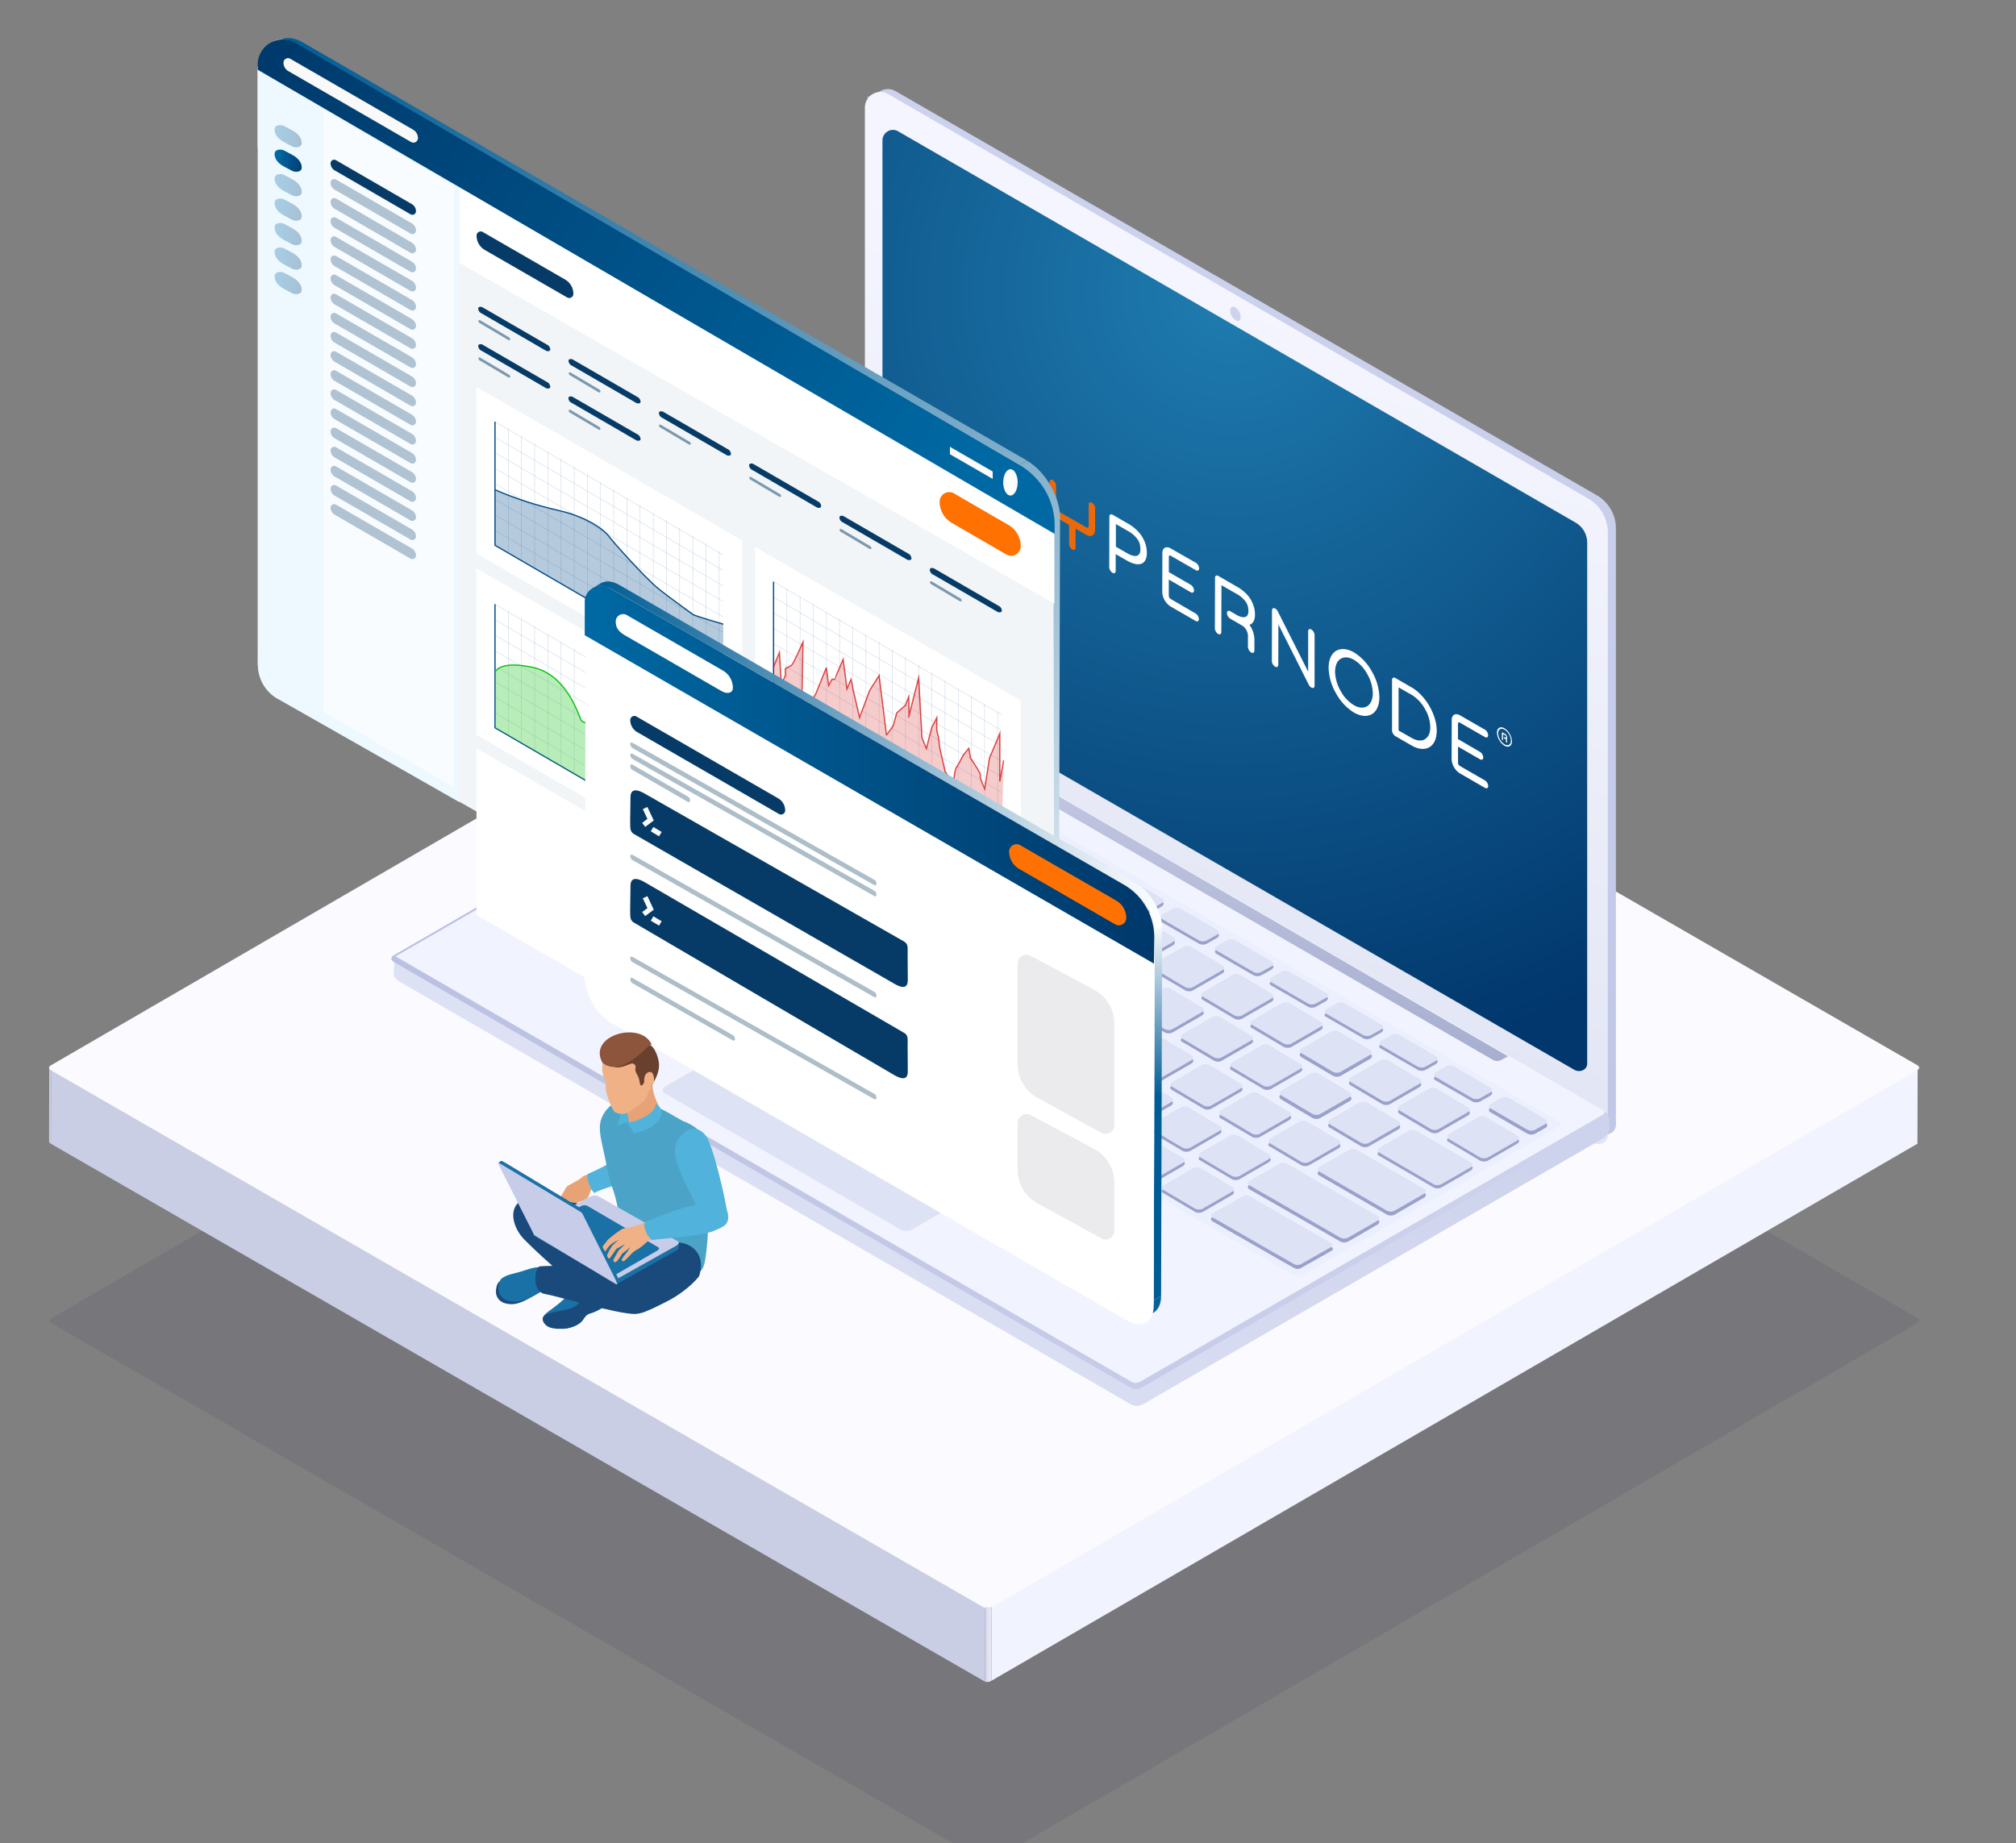 <svg xmlns="http://www.w3.org/2000/svg" xmlns:xlink="http://www.w3.org/1999/xlink" width="398" height="364" fill="none" xmlns:v="https://vecta.io/nano"><rect width="100%" height="100%" fill="#808080" stroke="none"/><style><![CDATA[.B{fill-rule:evenodd}.C{fill:#063b67}.D{opacity:.3}.E{fill:#fff}.F{opacity:.5}.G{stroke-miterlimit:10}.H{opacity:.2}.I{stroke-width:.25}.J{fill:#1a71a5}.K{stroke:#074e8a}.L{stroke:#1a4f88}.M{stroke-width:.1}.N{fill:#51b3db}.O{fill:#f0b186}]]></style><g clip-path="url(#V)"><g class="B"><path opacity=".8" d="M378.566 260.271a.52.52 0 0 1 .302.673c-.025.069-.066.132-.118.185a.52.52 0 0 1-.184.118L195.792 367.512a1.88 1.88 0 0 1-1.259.161L10.179 261.286c-.488-.278-.488-.703 0-.976l182.774-106.26c.255-.137.54-.209.829-.21a1.71 1.71 0 0 1 .805.2l183.979 106.231z" fill="#180f46" fill-opacity=".1"/><path d="M10.096 211.131l-.044 14.728c-.098-.043-.182-.111-.246-.196s-.105-.186-.119-.292l.039-14.727c.015.106.057.206.122.292a.63.63 0 0 0 .249.195z" fill="#cacee4"/><path d="M378.585 211.122l-.043 14.722L195.714 331.9l.044-14.728 182.827-106.05z" fill="#f1f3fe"/><path d="M194.499 317.343l-.039 14.728L10.052 225.859l.044-14.728 184.403 106.212z" fill="#cacee4"/><path d="M378.512 210.341c.488.273.488.712 0 .976L195.714 317.392a1.91 1.91 0 0 1-1.259.156L10.052 211.341c-.488-.283-.488-.707 0-.976L192.875 104.29c.255-.137.54-.209.829-.209a1.72 1.72 0 0 1 .81.2l183.998 106.06z" fill="#fbfbff"/><path d="M195.758 317.182l-.044 14.718c-.189.106-.393.182-.605.225a2.25 2.25 0 0 1-.649-.064l.039-14.728a3.46 3.46 0 0 0 .61.039c.231.009.459-.058.649-.19z" fill="url(#A)"/></g><path d="M171.075 19.28l2.721-1.298c.456-.254.97-.388 1.492-.388a3.07 3.07 0 0 1 1.493.388l138.48 79.83c1.154.673 2.11 1.641 2.769 2.804s.997 2.479.982 3.816v117.739a1.95 1.95 0 0 1-.264.889c-.158.271-.378.5-.643.667-.088 0-1.039.475-2.854 1.425l-.517-2.332-140.548-79.576a3.9 3.9 0 0 1-1.427-1.427 3.91 3.91 0 0 1-.524-1.949V20.451a2.21 2.21 0 0 1 .132-.907l-1.297-.263h.005z" fill="url(#B)"/><path d="M170.636 140.181a4.04 4.04 0 0 0 1.95 3.375l142.109 82.157c.285.13.594.198.908.198s.622-.068.907-.198a1.8 1.8 0 0 0 .664-.655c.159-.274.243-.585.243-.901V105.125c-.004-1.335-.353-2.646-1.013-3.805a7.73 7.73 0 0 0-2.757-2.81L175.308 18.553c-.456-.256-.97-.391-1.493-.391s-1.036.135-1.492.391c-.462.262-.85.638-1.125 1.092a3.11 3.11 0 0 0-.45 1.503v119.033h-.112z" fill="url(#C)"/><path d="M77.839 189.94l6.482 2.205 85.578-49.462c.337-.178.708-.282 1.088-.305s.761.036 1.117.173l138.87 80.22.39-.907 6.341-1.171v2.22c0 1.17-1.171 1.819-1.556 2.078l-90.495 52.31a2.64 2.64 0 0 1-2.204.127L78.878 193.842c-.258-.126-1.17-.78-1.17-1.297l.132-2.61v.005z" fill="url(#D)"/><path d="M77.668 189.891l145.338 83.981c.355.137.736.196 1.116.173s.752-.126 1.088-.305l91.558-52.959c.649-.386.781-.908.132-1.298l-145.338-83.981a2.67 2.67 0 0 0-1.116-.174c-.381.023-.752.127-1.088.306L77.8 188.593c-.649.371-.78.908-.132 1.298z" fill="url(#E)"/><path d="M307.95 221.562l-139.777-80.869c-.226-.094-.468-.143-.712-.143s-.487.049-.712.143l-50.83 29.465c-.39.264-.517.649-.131.913l139.777 80.863a1.81 1.81 0 0 0 .715.146c.246 0 .489-.049.714-.146l50.83-29.465c.517-.259.517-.649.126-.907z" fill="#ecf0fe"/><path d="M245.323 237.006c.217-.127.464-.194.715-.194a1.41 1.41 0 0 1 .714.194l9.725 5.581 2.463 1.429 3.902 2.205c.39.264.39.649 0 .781l-5.965 3.376c-.216.127-.461.194-.712.194s-.496-.067-.712-.194l-3.901-2.21-2.463-1.425-9.73-5.581c-.39-.258-.39-.648 0-.78l5.964-3.376zm-15.689-1.424l6.34 3.761c.225.096.467.146.712.146s.487-.05.712-.146l5.853-3.376c.39-.259.517-.649.127-.907l-6.341-3.767c-.226-.096-.469-.146-.714-.146a1.83 1.83 0 0 0-.715.146l-5.852 3.376c-.517.391-.517.649-.132.913h.01zm-11.666-6.752l8.291 4.805a1.81 1.81 0 0 0 1.429 0l5.852-3.376c.391-.263.517-.649.127-.912l-8.291-4.8a1.81 1.81 0 0 0-1.429 0l-5.852 3.376c-.391.385-.527.775-.127.907zm-70.411-40.627l8.291 4.8c.225.099.467.15.712.15s.488-.051.712-.15l5.853-3.376c.39-.258.522-.648.132-.907l-8.292-4.8c-.225-.097-.467-.147-.712-.147a1.8 1.8 0 0 0-.712.147l-5.852 3.376c-.39.258-.522.643-.132.907zm11.798 6.747l55.37 31.933a1.83 1.83 0 0 0 .712.143c.244 0 .486-.048.712-.143l5.852-3.375c.385-.259.517-.649.127-.908l-55.38-31.934a1.82 1.82 0 0 0-1.428 0l-5.853 3.376c-.39.391-.517.781-.132.908h.02zm-35.008-27.905c.216-.129.463-.197.714-.197s.499.068.715.197l5.316 3.113.907.522 9.725 5.6c.39.259.39.649 0 .776l-5.965 3.376a1.41 1.41 0 0 1-.714.193c-.251 0-.498-.066-.715-.193l-9.725-5.615-.907-.488-5.316-3.117c-.39-.259-.39-.649 0-.781l5.965-3.371v-.015zm13.485 15.445l6.34 3.766c.226.095.468.143.712.143a1.84 1.84 0 0 0 .713-.143l5.852-3.375c.385-.259.517-.649.127-.908l-6.34-3.766a1.82 1.82 0 0 0-1.425 0l-5.852 3.376c-.517.39-.517.649-.127.907zm108.789 52.331l18.045 10.381c.224.099.467.15.712.15s.488-.051.712-.15l5.853-3.371c.39-.264.522-.649.131-.913l-18.045-10.381c-.225-.096-.467-.146-.712-.146s-.487.05-.712.146l-5.853 3.376c-.521.259-.521.649-.131.908zm-9.725-5.713l6.34 3.766c.226.094.468.143.712.143s.487-.049.712-.143l5.853-3.376c.385-.258.517-.649.127-.907l-6.341-3.766c-.225-.094-.467-.143-.712-.143s-.486.049-.712.143l-5.852 3.376c-.391.39-.522.78-.132.907h.005zm-9.725-5.581l6.34 3.766c.226.094.468.143.712.143s.487-.049.712-.143l5.853-3.376c.385-.258.517-.648.127-.907l-6.341-3.766c-.225-.097-.467-.147-.712-.147s-.487.05-.712.147l-5.828 3.381c-.39.39-.522.775-.132.907l-.019-.005zm-9.603-5.6l6.34 3.761c.225.099.469.15.715.15a1.77 1.77 0 0 0 .714-.15l5.853-3.371c.39-.263.522-.649.131-.912l-6.34-3.761c-.225-.097-.467-.147-.712-.147s-.487.05-.712.147l-5.853 3.375c-.517.259-.517.649-.126.908h-.01zm-9.725-5.581l6.34 3.761c.225.099.467.15.712.15s.488-.051.712-.15l5.853-3.371c.39-.263.522-.649.132-.912l-6.341-3.761c-.224-.099-.467-.15-.712-.15s-.487.051-.712.15l-5.852 3.376c-.512.258-.512.643-.122.907h-.01zm-9.725-5.581l6.34 3.761c.225.099.467.15.712.15s.488-.051.712-.15l5.853-3.371c.39-.263.522-.648.132-.912l-6.341-3.761c-.224-.099-.467-.15-.712-.15s-.487.051-.712.15l-5.852 3.371c-.512.263-.512.673-.122.912h-.01zm-9.715-5.712l6.34 3.761c.224.099.467.15.712.15s.488-.051.712-.15l5.853-3.371c.39-.264.522-.649.131-.912l-6.34-3.762c-.225-.096-.467-.146-.712-.146s-.487.05-.712.146l-5.852 3.376c-.517.386-.517.776-.127.908h-.005zm-9.725-5.581l6.34 3.761c.224.099.467.15.712.15s.488-.051.712-.15l5.853-3.371c.39-.264.522-.649.131-.912l-6.34-3.762a1.78 1.78 0 0 0-1.424 0l-5.852 3.376c-.391.386-.522.644-.132.908zm-9.725-5.581l6.34 3.761c.225.099.467.15.712.15s.488-.051.712-.15l5.853-3.371c.39-.263.522-.649.132-.912l-6.341-3.761c-.224-.099-.467-.15-.712-.15s-.487.051-.712.15l-5.852 3.371c-.386.263-.517.648-.127.912h-.005zm-9.598-5.586l6.34 3.766a1.81 1.81 0 0 0 1.429 0l5.853-3.376c.39-.258.517-.648.131-.907l-6.34-3.766a1.81 1.81 0 0 0-1.429 0l-5.853 3.376c-.516.263-.516.649-.131.907zm-9.725-5.586l6.34 3.766a1.81 1.81 0 0 0 1.429 0l5.853-3.375c.39-.259.517-.649.131-.908l-6.34-3.766c-.226-.096-.469-.146-.714-.146a1.83 1.83 0 0 0-.715.146l-5.852 3.376c-.517.263-.517.654-.132.907zm-22.04-12.718l18.67 10.767a1.81 1.81 0 0 0 1.429 0l5.852-3.376c.39-.258.517-.649.132-.907l-18.674-10.772a1.82 1.82 0 0 0-1.425 0l-5.852 3.376c-.385.259-.517.649-.127.908l-.005.004zm132.774 66.073l13.486 7.805a1.81 1.81 0 0 0 1.429 0l5.852-3.375c.39-.259.517-.649.132-.908l-13.485-7.805a1.81 1.81 0 0 0-1.429 0l-5.853 3.376c-.39.239-.497.648-.132.907zm-9.724-5.713l6.34 3.767c.225.096.467.146.712.146s.487-.05.712-.146l5.852-3.376c.391-.259.517-.649.127-.908l-6.34-3.766a1.83 1.83 0 0 0-.715-.146c-.245 0-.488.05-.714.146l-5.853 3.376c-.38.39-.517.781-.121.907zm-9.725-5.58l6.34 3.766c.225.094.467.142.712.142s.486-.048.712-.142l5.852-3.376c.391-.259.517-.649.127-.908l-6.34-3.766c-.226-.096-.469-.146-.714-.146a1.83 1.83 0 0 0-.715.146l-5.852 3.376c-.391.39-.391.781-.132.908h.01zm-9.594-5.581l6.341 3.766c.225.094.467.143.712.143s.486-.049.712-.143l5.852-3.376c.39-.259.522-.649.132-.907l-6.34-3.766c-.226-.095-.468-.143-.712-.143a1.83 1.83 0 0 0-.712.143l-5.853 3.375c-.522.259-.522.649-.132.908zm-9.725-5.581l6.341 3.766c.225.094.467.143.712.143s.486-.049.712-.143l5.852-3.376c.39-.258.522-.649.132-.907l-6.34-3.766a1.8 1.8 0 0 0-.712-.147c-.245 0-.487.05-.712.147l-5.853 3.376c-.517.258-.517.648-.127.907h-.005zm-9.725-5.581l6.341 3.761c.224.099.467.15.712.15s.487-.051.712-.15l5.852-3.371c.386-.263.517-.649.127-.912l-6.34-3.761c-.225-.097-.467-.147-.712-.147s-.487.05-.712.147l-5.853 3.376c-.522.258-.522.649-.131.907h.004zm-9.724-5.712l6.34 3.766c.225.094.467.142.712.142s.486-.048.712-.142l5.852-3.376c.386-.259.517-.649.127-.908l-6.34-3.766c-.225-.096-.467-.146-.712-.146s-.487.05-.712.146l-5.853 3.376c-.385.39-.517.776-.126.908zm-9.725-5.581l6.34 3.766c.225.094.467.142.712.142s.486-.048.712-.142l5.852-3.376c.386-.259.517-.649.127-.907l-6.34-3.767c-.225-.096-.467-.146-.712-.146s-.487.05-.712.146l-5.853 3.376c-.385.391-.517.776-.126.908zm-9.725-5.581l6.34 3.761c.224.099.467.15.712.15s.488-.051.712-.15l5.852-3.371c.386-.263.517-.649.127-.912l-6.34-3.761c-.225-.097-.467-.147-.712-.147s-.487.05-.712.147l-5.853 3.375c-.08.041-.15.1-.202.173s-.087.159-.099.248-.003.18.027.265.081.161.148.222zm-9.594-5.581l6.341 3.761a1.77 1.77 0 0 0 .714.15 1.78 1.78 0 0 0 .715-.15l5.852-3.371c.39-.263.517-.649.132-.912l-6.34-3.761c-.225-.099-.467-.15-.712-.15s-.488.051-.713.15l-5.852 3.376c-.541.258-.541.644-.137.907zm-9.725-5.581l6.341 3.761a1.81 1.81 0 0 0 1.429 0l5.852-3.375c.39-.259.517-.649.132-.908l-6.34-3.761c-.225-.099-.467-.15-.712-.15a1.76 1.76 0 0 0-.712.15l-5.853 3.371c-.517.263-.517.649-.127.912h-.01zm-26.585-15.333l13.471 7.806a1.77 1.77 0 0 0 .714.15c.246 0 .49-.051.715-.15l5.852-3.371c.391-.264.522-.649.132-.912l-13.485-7.806a1.83 1.83 0 0 0-.715-.146c-.245 0-.488.05-.714.146l-5.853 3.376c-.39.259-.517.649-.131.907h.014zm16.885 9.621l6.34 3.761c.225.099.469.15.715.15a1.77 1.77 0 0 0 .714-.15l5.853-3.371c.39-.264.521-.649.131-.912l-6.34-3.762c-.225-.096-.467-.146-.712-.146s-.487.05-.712.146l-5.853 3.376c-.551.386-.551.776-.136.908zm118.513 57.891l10.891 6.342c.226.094.468.143.712.143a1.85 1.85 0 0 0 .712-.143l5.853-3.376c.385-.258.517-.649.126-.907l-10.89-6.342c-.225-.097-.467-.147-.712-.147s-.487.05-.712.147l-5.853 3.376c-.39.39-.517.649-.127.907zm-9.754-5.556l6.34 3.761a1.78 1.78 0 0 0 .715.15 1.77 1.77 0 0 0 .714-.15l5.853-3.371c.39-.264.517-.649.132-.912l-6.341-3.762c-.224-.098-.466-.15-.712-.15s-.487.052-.712.15l-5.852 3.371c-.39.264-.517.649-.127.913h-.01zm-9.598-5.581l6.34 3.761c.225.099.467.15.712.15a1.76 1.76 0 0 0 .712-.15l5.853-3.376c.39-.258.517-.644.127-.907l-6.34-3.761a1.78 1.78 0 0 0-.715-.151c-.246 0-.489.052-.714.151l-5.853 3.371c-.488.239-.488.639-.117.887l-.005.025zm-9.72-5.737l6.34 3.761c.225.099.467.15.712.15a1.76 1.76 0 0 0 .712-.15l5.853-3.371c.39-.263.517-.649.127-.912l-6.341-3.761c-.225-.097-.468-.147-.714-.147a1.81 1.81 0 0 0-.715.147l-5.852 3.375c-.517.386-.517.776-.132.908h.01zm-9.725-5.581l6.34 3.761c.225.099.467.15.712.15a1.76 1.76 0 0 0 .712-.15l5.853-3.371c.39-.263.517-.649.127-.912l-6.34-3.761a1.78 1.78 0 0 0-.715-.15 1.77 1.77 0 0 0-.714.15l-5.853 3.371c-.512.39-.512.78-.122.912zm-9.725-5.581l6.34 3.761c.225.099.467.15.712.15a1.76 1.76 0 0 0 .712-.15l5.853-3.375c.39-.259.517-.644.127-.908l-6.34-3.761a1.78 1.78 0 0 0-.715-.15 1.77 1.77 0 0 0-.714.15l-5.853 3.371c-.512.39-.512.649-.122.912zm-9.725-5.581l6.34 3.762a1.82 1.82 0 0 0 1.425 0l5.852-3.376c.39-.259.517-.649.127-.908l-6.34-3.761a1.78 1.78 0 0 0-.715-.15 1.77 1.77 0 0 0-.714.15l-5.853 3.371c-.4.263-.488.649-.122.912zm-9.725-5.6l6.341 3.766c.225.097.468.146.714.146s.489-.049.714-.146l5.853-3.376c.39-.258.517-.649.132-.907l-6.341-3.766c-.225-.097-.468-.147-.714-.147a1.81 1.81 0 0 0-.715.147l-5.852 3.376c-.39.258-.517.648-.132.907zm-9.573-5.693l6.34 3.742a1.78 1.78 0 0 0 1.424 0l5.852-3.371c.386-.264.517-.649.127-.913l-6.34-3.761c-.224-.099-.467-.15-.712-.15s-.488.051-.712.15l-5.853 3.371c-.522.39-.522.781-.131.912l.005.02zm-9.755-5.581l6.341 3.761c.225.097.467.147.712.147a1.8 1.8 0 0 0 .712-.147l5.852-3.376c.39-.258.522-.648.132-.907l-6.34-3.761c-.225-.099-.467-.15-.712-.15a1.76 1.76 0 0 0-.712.15l-5.853 3.371c-.512.39-.512.78-.132.912zm-9.725-5.586l6.341 3.766c.225.097.467.147.712.147a1.8 1.8 0 0 0 .712-.147l5.852-3.375c.386-.259.517-.649.127-.908l-6.34-3.766c-.226-.094-.468-.143-.712-.143s-.487.049-.712.143l-5.853 3.376c-.488.258-.488.649-.117.907h-.01zm-19.44-11.161l6.34 3.766c.226.094.468.142.713.142s.486-.048.712-.142l5.852-3.376c.385-.259.517-.649.127-.907l-6.34-3.767a1.83 1.83 0 0 0-.715-.146c-.245 0-.488.05-.714.146l-5.853 3.376c-.39.259-.522.649-.132.908h.01zm-9.725-5.713l6.341 3.766c.225.097.467.147.712.147a1.8 1.8 0 0 0 .712-.147l5.852-3.376c.385-.258.517-.648.127-.907l-6.34-3.766a1.81 1.81 0 0 0-1.429 0l-5.853 3.376c-.39.39-.522.78-.131.907h.009zm19.45 11.293l6.34 3.767c.226.094.468.142.712.142s.487-.048.713-.142l5.852-3.376c.385-.259.517-.649.127-.908l-6.34-3.766c-.226-.094-.468-.142-.712-.142s-.487.048-.712.142l-5.853 3.376c-.517.259-.517.649-.127.907zm120.465 58.931l6.34 3.766c.225.094.467.143.712.143s.486-.049.712-.143l5.852-3.376c.391-.258.522-.648.132-.907l-6.34-3.766c-.226-.094-.468-.143-.712-.143s-.487.049-.712.143l-5.853 3.376c-.385.39-.517.78-.127.907h-.004zm-9.725-5.581l6.34 3.766a1.81 1.81 0 0 0 1.429 0l5.852-3.376c.391-.258.522-.648.132-.907l-6.34-3.766c-.225-.097-.467-.146-.712-.146s-.487.049-.712.146l-5.853 3.376a.54.54 0 0 0-.285.316c-.025.069-.035.142-.031.215a.53.53 0 0 0 .053.21.57.57 0 0 0 .122.166h.005zm-9.598-5.581l6.34 3.766a1.81 1.81 0 0 0 1.429 0l5.852-3.375c.39-.264.517-.649.127-.908l-6.34-3.766a1.83 1.83 0 0 0-.715-.146c-.245 0-.488.05-.714.146l-5.853 3.376c-.517.259-.517.649-.131.907h.005zm-9.725-5.58l6.34 3.761a1.77 1.77 0 0 0 .714.15c.246 0 .49-.051.715-.15l5.852-3.371c.391-.264.517-.649.132-.912l-6.34-3.762c-.225-.099-.469-.15-.715-.15a1.77 1.77 0 0 0-.714.15l-5.853 3.371c-.517.264-.517.649-.131.913zm-9.725-5.713l6.34 3.766a1.81 1.81 0 0 0 1.429 0l5.852-3.376c.391-.258.517-.649.132-.907l-6.34-3.766a1.81 1.81 0 0 0-1.429 0l-5.853 3.376c-.517.39-.517.775-.131.907zm-9.725-5.581l6.34 3.766a1.81 1.81 0 0 0 1.429 0l5.852-3.376c.391-.258.517-.648.132-.907l-6.34-3.766a1.81 1.81 0 0 0-1.429 0l-5.853 3.376c-.395.39-.521.649-.136.907h.005zm-9.72-5.581l6.34 3.761c.225.1.468.151.714.151a1.76 1.76 0 0 0 .715-.151l5.852-3.37c.391-.264.517-.649.132-.913l-6.34-3.761c-.225-.099-.469-.15-.715-.15a1.77 1.77 0 0 0-.714.15l-5.872 3.361c-.381.273-.488.659-.117.922h.005zm-9.725-5.581l6.34 3.762a1.77 1.77 0 0 0 .714.15c.246 0 .49-.051.715-.15l5.852-3.371c.391-.264.517-.649.132-.913l-6.34-3.761c-.225-.099-.469-.15-.715-.15a1.77 1.77 0 0 0-.714.15l-5.853 3.371a.57.57 0 0 0-.174.13.56.56 0 0 0-.142.401.55.55 0 0 0 .053.211.52.52 0 0 0 .127.17h.005zm-9.603-5.585l6.34 3.761c.225.097.467.146.712.146s.487-.049.712-.146l5.853-3.376c.385-.258.517-.649.126-.907l-6.34-3.766a1.83 1.83 0 0 0-.712-.143c-.244 0-.486.048-.712.143l-5.853 3.375c-.516.264-.516.654-.126.913zm-9.725-5.708l6.34 3.761c.224.099.467.15.712.15s.488-.051.712-.15l5.853-3.371c.39-.263.517-.649.126-.912l-6.34-3.761c-.224-.099-.467-.15-.712-.15s-.488.051-.712.15l-5.852 3.371c-.517.39-.517.766-.127.912zm-9.725-5.581l6.34 3.761c.224.099.467.15.712.15s.488-.051.712-.15l5.853-3.375c.39-.259.517-.644.126-.908l-6.34-3.761a1.77 1.77 0 0 0-.714-.15c-.246 0-.49.051-.715.15l-5.852 3.371c-.522.39-.522.649-.132.912h.01zm-9.725-5.581l6.34 3.762c.225.096.467.146.712.146s.487-.05.712-.146l5.853-3.376c.39-.259.517-.649.127-.908l-6.341-3.766c-.226-.096-.469-.146-.714-.146a1.83 1.83 0 0 0-.715.146l-5.852 3.376c-.381.259-.512.649-.122.912zm-9.725-5.571l6.34 3.766c.225.097.467.147.712.147s.487-.05.712-.147l5.853-3.375c.385-.259.517-.649.127-.908l-6.341-3.766c-.225-.096-.469-.146-.714-.146a1.83 1.83 0 0 0-.715.146l-5.852 3.376c-.381.244-.512.634-.122.907zm-14.144-8.293l10.896 6.342c.224.099.467.15.712.15s.488-.051.712-.15l5.852-3.371c.391-.263.522-.649.132-.912l-10.89-6.342a1.81 1.81 0 0 0-.715-.146c-.246 0-.489.049-.714.146l-5.853 3.376c-.522.39-.522.78-.132.912v-.005zm138.881 69.678l7.393 4.283a1.82 1.82 0 0 0 .712.146c.245 0 .487-.05.712-.146l2.078-1.171c.385-.259.517-.649.127-.907l-7.389-4.284c-.226-.096-.469-.146-.714-.146a1.83 1.83 0 0 0-.715.146l-2.073 1.171c-.517.259-.517.649-.131.908zm-10.891-6.342l7.408 4.263a1.81 1.81 0 0 0 .715.147c.246 0 .489-.05.714-.147l2.073-1.165c.39-.264.522-.649.132-.913l-7.394-4.283c-.225-.094-.467-.143-.712-.143s-.486.049-.712.143l-2.073 1.171c-.39.39-.522.776-.131.907l-.02.02zm-10.764-6.259l7.394 4.283c.225.097.467.147.712.147s.487-.05.712-.147l2.078-1.171c.385-.258.517-.644.127-.907l-7.389-4.283a1.81 1.81 0 0 0-1.429 0l-2.073 1.17c-.493.42-.493.786-.132.908zm-10.759-6.23l7.389 4.279a1.83 1.83 0 0 0 .715.146c.245 0 .488-.05.714-.146l2.073-1.171c.39-.259.517-.649.127-.908l-7.389-4.263c-.225-.097-.467-.147-.712-.147s-.487.05-.712.147l-2.078 1.166c-.517.39-.517.78-.127.912v-.015zm-10.895-6.229l7.394 4.283c.225.094.467.142.712.142s.486-.048.712-.142l2.077-1.171c.386-.259.517-.649.127-.907l-7.389-4.284a1.82 1.82 0 0 0-.714-.146 1.83 1.83 0 0 0-.715.146l-2.072 1.166c-.39.391-.517.649-.132.908v.005zm-10.759-6.225l7.389 4.283a1.77 1.77 0 0 0 .714.15c.246 0 .49-.051.715-.15l2.073-1.166c.39-.259.517-.649.131-.907l-7.393-4.284c-.225-.098-.467-.15-.712-.15s-.488.052-.712.15l-2.078 1.166c-.517.259-.517.649-.127.908zm-10.764-6.23l7.389 4.283a1.81 1.81 0 0 0 1.429 0l2.073-1.166c.39-.258.522-.648.132-.912l-7.394-4.283c-.226-.094-.468-.143-.712-.143s-.487.049-.712.143l-2.073 1.171c-.522.258-.522.649-.132.907zm-10.89-6.23l7.374 4.284c.226.096.469.146.714.146a1.83 1.83 0 0 0 .715-.146l2.073-1.166c.39-.264.517-.649.131-.913l-7.393-4.283c-.226-.094-.468-.142-.712-.142s-.487.048-.712.142l-2.078 1.171c-.385.259-.517.649-.127.907h.015zm-10.764-6.229l7.408 4.283c.226.094.468.143.712.143s.487-.049.712-.143l2.205-1.298c.39-.258.517-.649.132-.907l-7.394-4.283c-.224-.099-.467-.15-.712-.15s-.488.051-.712.15l-2.078 1.166c-.668.39-.668.78-.273 1.039zm-10.764-6.23l7.394 4.283c.226.094.468.143.712.143s.486-.049.712-.143l2.078-1.171c.385-.258.517-.648.127-.907l-7.389-4.283a1.81 1.81 0 0 0-1.429 0l-2.078 1.166c-.488.263-.488.649-.127.912zm-10.89-6.342l7.393 4.283a1.8 1.8 0 0 0 .712.147c.245 0 .488-.05.712-.147l2.073-1.17c.39-.259.522-.644.132-.908l-7.389-4.283a1.86 1.86 0 0 0-.714-.142c-.246 0-.488.048-.715.142l-2.073 1.171c-.39.39-.517.775-.131.907zm-10.759-6.229l7.389 4.283c.225.094.467.142.712.142s.486-.048.712-.142l2.077-1.171c.391-.259.517-.649.127-.907l-7.389-4.284c-.225-.096-.469-.146-.714-.146a1.83 1.83 0 0 0-.715.146l-2.072 1.176c-.517.39-.517.781-.127.912v-.009zm-10.764-6.269l7.389 4.283a1.81 1.81 0 0 0 1.429 0l2.073-1.171c.39-.258.517-.649.131-.907l-7.393-4.283a1.8 1.8 0 0 0-1.425 0l-2.077 1.166c-.517.39-.517.78-.127.912z" fill="#9aa2cb"/><path d="M245.323 236.231c.216-.13.463-.198.715-.198a1.38 1.38 0 0 1 .714.198l9.725 5.581 2.463 1.424 3.902 2.21c.39.259.39.649 0 .776l-5.965 3.375c-.216.127-.461.194-.712.194s-.496-.067-.712-.194l-3.901-2.205-2.463-1.429-9.73-5.581c-.39-.258-.39-.649 0-.78l5.964-3.371zm-15.689-1.298l6.34 3.761c.225.097.467.147.712.147s.487-.05.712-.147l5.853-3.375c.39-.259.517-.649.127-.908l-6.341-3.761a1.77 1.77 0 0 0-.714-.15c-.246 0-.49.051-.715.15l-5.852 3.371c-.483.263-.483.649-.122.912zm-11.666-6.752l8.291 4.801a1.77 1.77 0 0 0 .714.15c.246 0 .49-.051.715-.15l5.852-3.371c.391-.264.517-.649.127-.912l-8.291-4.801c-.226-.096-.469-.146-.714-.146a1.83 1.83 0 0 0-.715.146l-5.852 3.376c-.391.259-.527.649-.127.907zm-70.411-40.758l8.291 4.805c.226.094.468.143.712.143s.487-.049.712-.143l5.853-3.376c.39-.258.522-.649.132-.912l-8.292-4.8c-.225-.097-.467-.147-.712-.147a1.8 1.8 0 0 0-.712.147l-5.852 3.375c-.39.391-.522.776-.132.908zm11.798 6.878l55.37 31.934c.225.094.467.143.712.143s.486-.049.712-.143l5.852-3.376c.385-.258.517-.649.127-.907l-55.38-31.934a1.82 1.82 0 0 0-1.428 0l-5.853 3.376c-.39.258-.517.649-.132.907h.02zm-35.008-27.904c.216-.129.463-.198.714-.198s.499.069.715.198l5.316 3.112.907.522 9.725 5.581c.39.259.39.649 0 .776l-5.965 3.376a1.39 1.39 0 0 1-.714.197c-.252 0-.499-.068-.715-.197l-9.725-5.581-.907-.517-5.316-3.117c-.39-.259-.39-.649 0-.776l5.965-3.376zm13.485 15.445l6.34 3.766c.226.094.468.143.712.143s.487-.049.713-.143l5.852-3.376c.385-.258.517-.649.127-.912l-6.34-3.761a1.8 1.8 0 0 0-1.425 0l-5.852 3.376c-.517.258-.517.648-.127.907zm108.789 52.198l18.045 10.386c.226.095.468.143.712.143a1.83 1.83 0 0 0 .712-.143l5.853-3.375c.39-.259.522-.649.131-.908l-18.045-10.386a1.85 1.85 0 0 0-.712-.143c-.244 0-.486.049-.712.143l-5.853 3.376c-.521.39-.521.781-.131.907zm-9.725-5.561l6.34 3.766c.226.094.468.143.712.143s.487-.049.712-.143l5.853-3.376c.385-.258.517-.648.127-.907l-6.341-3.766c-.225-.094-.467-.143-.712-.143s-.486.049-.712.143l-5.852 3.376c-.391.39-.522.649-.132.907h.005zm-9.725-5.581l6.34 3.766c.226.094.468.143.712.143s.487-.049.712-.143l5.853-3.376c.385-.258.517-.648.127-.907l-6.341-3.766c-.225-.097-.467-.146-.712-.146s-.487.049-.712.146l-5.852 3.376c-.39.258-.522.649-.132.907h.005zm-9.603-5.639l6.34 3.766a1.83 1.83 0 0 0 .715.146c.245 0 .488-.05.714-.146l5.853-3.376c.39-.263.522-.649.131-.912l-6.34-3.761c-.225-.097-.467-.147-.712-.147s-.487.05-.712.147l-5.853 3.375c-.517.279-.517.669-.136.908zm-9.715-5.562l6.34 3.762c.224.099.467.15.712.15s.488-.051.712-.15l5.853-3.371c.39-.264.521-.649.131-.912l-6.34-3.762c-.224-.099-.467-.15-.712-.15s-.488.051-.712.15l-5.853 3.371c-.521.264-.521.649-.131.912zm-9.725-5.712l6.34 3.766c.226.094.468.143.712.143s.487-.049.712-.143l5.853-3.376c.39-.258.521-.649.131-.907l-6.34-3.766c-.225-.097-.467-.147-.712-.147s-.487.05-.712.147l-5.853 3.376c-.521.39-.521.775-.131.907zm-9.725-5.581l6.34 3.766c.226.094.468.143.712.143s.487-.049.712-.143l5.853-3.376c.39-.263.522-.648.131-.912l-6.34-3.761c-.225-.097-.467-.147-.712-.147s-.487.05-.712.147l-5.852 3.376c-.522.385-.522.649-.132.907zm-9.725-5.586l6.34 3.762a1.78 1.78 0 0 0 1.424 0l5.853-3.371c.39-.264.522-.649.131-.913l-6.34-3.761c-.224-.099-.467-.15-.712-.15s-.488.051-.712.15l-5.852 3.371c-.391.268-.522.654-.132.912zm-9.725-5.58l6.34 3.761c.225.099.467.15.712.15s.488-.051.712-.15l5.853-3.376c.39-.259.522-.649.132-.907l-6.341-3.762c-.224-.099-.467-.15-.712-.15s-.487.051-.712.15l-5.852 3.371c-.386.264-.517.649-.127.913h-.005zm-9.598-5.581l6.34 3.761a1.83 1.83 0 0 0 .715.146c.245 0 .488-.05.714-.146l5.853-3.376c.39-.258.517-.649.131-.907l-6.34-3.766a1.81 1.81 0 0 0-1.429 0l-5.853 3.375c-.516.264-.516.654-.131.918v-.005zm-9.725-5.708l6.34 3.761c.225.099.469.15.715.15a1.77 1.77 0 0 0 .714-.15l5.853-3.371c.39-.263.517-.649.131-.912l-6.34-3.761a1.77 1.77 0 0 0-.714-.15c-.246 0-.49.051-.715.15l-5.852 3.371c-.517.39-.517.78-.132.912zm-22.04-12.723l18.67 10.777c.226.096.469.146.714.146a1.83 1.83 0 0 0 .715-.146l5.852-3.376c.39-.259.517-.649.132-.908l-18.674-10.776c-.226-.094-.468-.143-.712-.143s-.487.049-.713.143l-5.852 3.376c-.385.39-.517.78-.127.907h-.005zm132.774 66.068l13.486 7.805a1.81 1.81 0 0 0 1.429 0l5.852-3.376c.39-.258.517-.648.132-.907l-13.461-7.8a1.81 1.81 0 0 0-1.429 0l-5.852 3.375c-.415.386-.522.776-.157.903zm-9.724-5.581l6.34 3.766c.225.097.467.147.712.147s.487-.05.712-.147l5.852-3.376c.391-.258.517-.649.127-.907l-6.34-3.766a1.81 1.81 0 0 0-1.429 0l-5.853 3.376c-.38.39-.517.78-.121.907zm-9.725-5.581l6.34 3.766c.225.097.467.147.712.147s.487-.05.712-.147l5.852-3.376c.391-.258.517-.648.127-.907l-6.34-3.766a1.81 1.81 0 0 0-1.429 0l-5.852 3.376a.55.55 0 0 0-.207.17c-.054.073-.089.159-.102.248a.55.55 0 0 0 .027.267c.031.085.082.162.15.222h.01zm-9.594-5.581l6.341 3.766a1.83 1.83 0 0 0 .712.143c.244 0 .486-.048.712-.143l5.852-3.375c.39-.259.522-.649.132-.908l-6.34-3.766a1.82 1.82 0 0 0-.712-.146 1.81 1.81 0 0 0-.712.146l-5.853 3.376c-.522.259-.522.649-.132.907zm-9.725-5.585l6.341 3.766c.225.094.467.142.712.142s.486-.048.712-.142l5.852-3.376c.39-.259.522-.649.132-.907l-6.34-3.767a1.82 1.82 0 0 0-.712-.146c-.245 0-.487.05-.712.146l-5.853 3.376c-.517.259-.517.649-.127.908h-.005zm-9.725-5.708l6.341 3.766c.225.097.467.146.712.146s.487-.049.712-.146l5.852-3.376c.386-.258.517-.649.127-.907l-6.34-3.766c-.226-.094-.468-.143-.712-.143s-.487.049-.712.143l-5.853 3.376c-.522.39-.522.78-.131.907h.004zm-9.724-5.581l6.34 3.766c.225.094.467.143.712.143s.486-.049.712-.143l5.852-3.376c.386-.258.517-.648.127-.907l-6.34-3.766c-.226-.094-.468-.143-.712-.143s-.487.049-.712.143l-5.853 3.376c-.385.39-.517.78-.126.907zm-9.725-5.581l6.34 3.766a1.83 1.83 0 0 0 .712.143c.244 0 .486-.048.712-.143l5.852-3.375c.386-.259.517-.649.127-.908l-6.34-3.766c-.225-.097-.467-.146-.712-.146s-.487.049-.712.146l-5.853 3.376c-.385.258-.517.649-.126.907zm-9.725-5.571l6.34 3.766c.225.094.467.143.712.143s.486-.049.712-.143l5.852-3.376c.386-.263.517-.648.127-.912l-6.34-3.761c-.225-.097-.467-.147-.712-.147s-.487.05-.712.147l-5.853 3.376c-.08.04-.15.099-.202.173s-.087.158-.099.247-.003.18.027.265.081.161.148.222zm-9.594-5.581l6.341 3.762a1.77 1.77 0 0 0 .714.15 1.78 1.78 0 0 0 .715-.15l5.852-3.376c.39-.259.517-.644.132-.908l-6.34-3.761c-.225-.099-.467-.15-.712-.15s-.488.051-.713.15l-5.852 3.371c-.541.254-.541.639-.137.903v.009zm-9.725-5.712l6.341 3.766c.226.096.469.146.714.146a1.83 1.83 0 0 0 .715-.146l5.852-3.376c.39-.259.517-.649.132-.912l-6.34-3.761a1.8 1.8 0 0 0-.712-.147c-.245 0-.488.05-.712.147l-5.853 3.375c-.517.386-.517.776-.127.908h-.01zm-26.585-15.318l13.486 7.805c.225.097.468.146.714.146a1.81 1.81 0 0 0 .715-.146l5.852-3.376c.39-.258.522-.649.132-.907l-13.485-7.806a1.83 1.83 0 0 0-.715-.146 1.82 1.82 0 0 0-.714.146l-5.853 3.376c-.39.381-.517.771-.132.898v.01zm16.86 9.756l6.341 3.767c.226.096.469.146.714.146a1.83 1.83 0 0 0 .715-.146l5.852-3.376c.39-.264.522-.649.132-.913l-6.34-3.761a1.82 1.82 0 0 0-.712-.146c-.245 0-.487.05-.712.146l-5.853 3.376c-.527.356-.527.746-.112.878l-.025.029zm118.538 57.863l10.891 6.342c.226.094.468.142.712.142a1.85 1.85 0 0 0 .712-.142l5.853-3.376c.385-.259.517-.649.126-.908l-10.89-6.342c-.225-.096-.467-.146-.712-.146s-.487.05-.712.146l-5.853 3.376c-.39.259-.517.649-.127.908zm-9.754-5.581l6.34 3.761a1.78 1.78 0 0 0 .715.15 1.77 1.77 0 0 0 .714-.15l5.853-3.371c.39-.263.517-.649.132-.912l-6.341-3.761a1.76 1.76 0 0 0-.712-.15c-.245 0-.487.051-.712.15l-5.852 3.375c-.39.259-.517.644-.127.908h-.01zm-9.598-5.713l6.34 3.766c.226.095.468.143.712.143a1.83 1.83 0 0 0 .712-.143l5.853-3.375c.39-.259.517-.649.127-.908l-6.34-3.766a1.83 1.83 0 0 0-.715-.146 1.82 1.82 0 0 0-.714.146l-5.853 3.376c-.488.39-.488.776-.117.907h-.005zm-9.725-5.581l6.34 3.762c.225.099.467.15.712.15a1.76 1.76 0 0 0 .712-.15l5.853-3.371c.39-.264.517-.649.127-.913l-6.34-3.761a1.83 1.83 0 0 0-.715-.146c-.245 0-.489.05-.714.146l-5.853 3.376c-.488.385-.488.776-.117.907h-.005zm-9.72-5.595l6.34 3.761c.225.099.467.15.712.15a1.76 1.76 0 0 0 .712-.15l5.853-3.371c.39-.263.517-.649.127-.912l-6.34-3.761a1.78 1.78 0 0 0-.715-.15 1.77 1.77 0 0 0-.714.15l-5.853 3.376c-.512.273-.512.658-.122.907zm-9.725-5.581l6.34 3.761a1.8 1.8 0 0 0 .712.147c.245 0 .488-.05.712-.147l5.853-3.376c.39-.258.517-.648.127-.907l-6.34-3.761a1.78 1.78 0 0 0-.715-.15 1.77 1.77 0 0 0-.714.15l-5.853 3.371c-.512.278-.512.663-.122.927v-.015zm-9.725-5.586l6.34 3.766a1.8 1.8 0 0 0 1.425 0l5.852-3.375c.39-.259.517-.649.127-.908l-6.34-3.766a1.83 1.83 0 0 0-.715-.146c-.245 0-.488.05-.714.146l-5.853 3.376c-.4.273-.488.663-.122.922v-.015zm-9.725-5.707l6.341 3.761a1.77 1.77 0 0 0 1.428 0l5.853-3.371c.39-.263.517-.649.132-.912l-6.341-3.762a1.77 1.77 0 0 0-.714-.15 1.78 1.78 0 0 0-.715.15l-5.852 3.371c-.39.391-.517.781-.132.913zm-9.573-5.567l6.34 3.762c.225.096.467.146.712.146s.487-.05.712-.146l5.852-3.376c.386-.259.517-.649.127-.908l-6.34-3.761c-.224-.099-.467-.15-.712-.15s-.488.051-.712.15l-5.853 3.371c-.522.39-.522.781-.131.912h.005zm-9.755-5.585l6.341 3.766c.225.096.467.146.712.146a1.82 1.82 0 0 0 .712-.146l5.852-3.376c.39-.259.522-.649.132-.907l-6.34-3.766c-.226-.095-.468-.143-.712-.143a1.83 1.83 0 0 0-.712.143l-5.853 3.375c-.512.259-.512.639-.132.908zm-9.725-5.581l6.341 3.766c.225.097.467.146.712.146a1.8 1.8 0 0 0 .712-.146l5.852-3.376c.386-.258.517-.649.127-.907l-6.34-3.766c-.226-.095-.468-.143-.712-.143a1.83 1.83 0 0 0-.712.143l-5.853 3.376c-.488.258-.488.648-.117.907h-.01zm-19.44-11.274l6.34 3.766a1.8 1.8 0 0 0 1.425 0l5.852-3.376c.385-.258.517-.649.127-.907l-6.34-3.766a1.81 1.81 0 0 0-1.429 0l-5.853 3.376c-.39.39-.522.78-.132.907h.01zm-9.725-5.581l6.341 3.766c.225.097.467.147.712.147a1.8 1.8 0 0 0 .712-.147l5.852-3.376c.385-.258.517-.648.127-.907l-6.34-3.766a1.81 1.81 0 0 0-1.429 0l-5.853 3.376c-.39.39-.522.78-.131.907h.009zm19.45 11.294l6.34 3.766c.226.094.468.142.712.142s.487-.048.713-.142l5.852-3.376c.385-.259.517-.649.127-.908l-6.34-3.766c-.226-.094-.468-.142-.712-.142s-.487.048-.712.142l-5.853 3.376c-.517.239-.517.63-.127.888v.02zm120.465 58.93l6.34 3.766c.225.094.467.143.712.143s.486-.049.712-.143l5.852-3.376c.391-.258.522-.648.132-.907l-6.34-3.766c-.226-.094-.468-.143-.712-.143s-.487.049-.712.143l-5.853 3.376c-.385.258-.517.649-.127.907h-.004zm-9.73-5.615l6.34 3.766a1.81 1.81 0 0 0 1.429 0l5.853-3.376c.39-.258.521-.648.131-.907l-6.34-3.766c-.225-.097-.467-.146-.712-.146s-.487.049-.712.146l-5.853 3.376c-.132.064-.234.178-.282.317a.55.55 0 0 0 .024.424.57.57 0 0 0 .122.166zm-9.598-5.581l6.34 3.762a1.77 1.77 0 0 0 .714.15c.246 0 .49-.051.715-.15l5.852-3.371c.391-.264.517-.649.127-.913l-6.34-3.761a1.83 1.83 0 0 0-.715-.146c-.245 0-.488.05-.714.146l-5.853 3.376c-.487.273-.487.663-.126.922v-.015zm-9.725-5.712l6.34 3.766c.226.096.469.146.714.146a1.83 1.83 0 0 0 .715-.146l5.852-3.376c.391-.259.517-.649.132-.907l-6.34-3.766a1.81 1.81 0 0 0-1.429 0l-5.853 3.375c-.517.391-.517.781-.131.908zm-9.725-5.581l6.34 3.766a1.81 1.81 0 0 0 1.429 0l5.853-3.376c.39-.258.516-.649.131-.907l-6.34-3.766a1.81 1.81 0 0 0-1.429 0l-5.853 3.376c-.517.39-.517.648-.131.907zm-9.725-5.566l6.34 3.761c.225.099.469.15.715.15a1.77 1.77 0 0 0 .714-.15l5.853-3.371c.39-.263.517-.649.131-.912l-6.34-3.761a1.81 1.81 0 0 0-1.429 0l-5.852 3.375c-.391.259-.517.649-.132.908zm-9.72-5.581l6.34 3.761a1.77 1.77 0 0 0 .714.15c.246 0 .49-.051.715-.15l5.853-3.371c.39-.263.516-.649.131-.912l-6.34-3.761a1.78 1.78 0 0 0-.715-.151c-.246 0-.489.052-.714.151l-5.853 3.375c-.395.259-.502.635-.131.908zm-9.725-5.581l6.34 3.761a1.81 1.81 0 0 0 1.429 0l5.853-3.376c.39-.258.517-.648.131-.907l-6.34-3.766a1.81 1.81 0 0 0-1.429 0l-5.852 3.376c-.133.064-.234.178-.283.317s-.04.292.024.424c.03.065.074.123.127.171zm-9.598-5.713l6.34 3.767c.226.094.468.142.712.142s.486-.048.712-.142l5.853-3.376c.385-.264.517-.649.126-.913l-6.34-3.761c-.225-.096-.467-.146-.712-.146s-.487.05-.712.146l-5.853 3.376c-.516.385-.516.776-.126.907zm-9.725-5.566l6.34 3.761c.224.099.467.15.712.15s.488-.051.712-.15l5.853-3.37c.39-.264.517-.649.126-.913l-6.34-3.761c-.224-.099-.467-.15-.712-.15s-.488.051-.712.15l-5.852 3.376c-.517.371-.517.629-.127.907zm-9.725-5.581l6.34 3.762c.225.096.467.146.712.146s.487-.05.712-.146l5.853-3.376c.39-.259.517-.649.126-.908l-6.34-3.766c-.226-.096-.469-.146-.714-.146a1.83 1.83 0 0 0-.715.146l-5.852 3.376c-.522.264-.522.649-.132.912h.01zm-9.725-5.585l6.34 3.766c.225.096.467.146.712.146s.487-.05.712-.146l5.853-3.376c.39-.259.517-.649.127-.907l-6.341-3.767c-.226-.096-.469-.146-.714-.146a1.83 1.83 0 0 0-.715.146l-5.852 3.376c-.381.244-.512.634-.122.893v.015zm-9.725-5.581l6.34 3.766c.225.097.467.146.712.146s.487-.049.712-.146l5.853-3.376c.385-.258.517-.649.127-.907l-6.341-3.766c-.225-.097-.469-.147-.714-.147a1.81 1.81 0 0 0-.715.147l-5.852 3.375c-.381.244-.512.635-.122.893v.015zm-14.144-8.293l10.896 6.341c.225.097.467.147.712.147s.487-.05.712-.147l5.852-3.375c.391-.259.522-.649.132-.908l-10.89-6.342a1.83 1.83 0 0 0-.715-.146 1.82 1.82 0 0 0-.714.146l-5.853 3.376c-.522.391-.522.649-.132.908zm138.881 69.546l7.393 4.278a1.82 1.82 0 0 0 .712.146c.245 0 .487-.05.712-.146l2.078-1.166c.385-.264.517-.649.127-.912l-7.389-4.264c-.226-.096-.469-.146-.714-.146a1.83 1.83 0 0 0-.715.146l-2.073 1.171c-.517.39-.517.78-.131.907v-.014zm-10.891-6.23l7.408 4.283a1.81 1.81 0 0 0 .715.146c.246 0 .489-.049.714-.146l2.073-1.166c.39-.263.522-.649.132-.912l-7.394-4.283c-.225-.094-.467-.143-.712-.143s-.486.049-.712.143l-2.073 1.17c-.39.391-.522.776-.131.908h-.02zm-10.764-6.23l7.394 4.283c.226.095.468.143.712.143a1.83 1.83 0 0 0 .712-.143l2.078-1.17c.385-.259.517-.649.127-.908l-7.389-4.283a1.83 1.83 0 0 0-.715-.146c-.245 0-.488.05-.714.146l-2.073 1.171c-.488.385-.488.649-.132.907zm-10.759-6.229l7.389 4.283a1.83 1.83 0 0 0 .715.146c.245 0 .488-.05.714-.146l2.073-1.171c.39-.259.517-.649.127-.907l-7.389-4.284c-.225-.096-.467-.146-.712-.146s-.487.05-.712.146l-2.078 1.166c-.517.264-.517.649-.127.913zm-10.895-6.235l7.394 4.283c.224.099.467.15.712.15s.487-.051.712-.15l2.077-1.166c.386-.258.517-.649.127-.907l-7.389-4.283c-.225-.097-.468-.147-.714-.147a1.81 1.81 0 0 0-.715.147l-2.072 1.166c-.39.258-.517.648-.132.907zm-10.759-6.23l7.389 4.284a1.77 1.77 0 0 0 .714.15c.246 0 .49-.051.715-.15l2.073-1.166c.39-.259.517-.649.131-.908l-7.393-4.283c-.225-.099-.467-.15-.712-.15a1.76 1.76 0 0 0-.712.15l-2.078 1.166c-.517.259-.517.649-.127.907zm-10.764-6.229l7.389 4.283a1.83 1.83 0 0 0 .715.146c.245 0 .488-.05.714-.146l2.073-1.166c.39-.259.522-.649.132-.907l-7.394-4.284c-.224-.099-.467-.15-.712-.15s-.488.051-.712.15l-2.073 1.166c-.522.259-.522.649-.132.908zm-10.89-6.23l7.374 4.283a1.81 1.81 0 0 0 1.429 0l2.073-1.166c.39-.263.517-.649.131-.912l-7.393-4.283c-.226-.094-.468-.143-.712-.143s-.487.049-.712.143l-2.078 1.171c-.385.258-.517.648-.127.907h.015zm-10.764-6.342l7.408 4.264a1.82 1.82 0 0 0 .712.146 1.81 1.81 0 0 0 .712-.146l2.073-1.166c.39-.259.522-.649.132-.912l-7.389-4.284c-.226-.096-.469-.146-.714-.146a1.83 1.83 0 0 0-.715.146l-2.073 1.171c-.522.39-.522.781-.131.908l-.015.019zm-10.764-6.259l7.394 4.283c.225.097.467.147.712.147s.487-.05.712-.147l2.078-1.166c.385-.263.517-.648.127-.912l-7.389-4.283a1.83 1.83 0 0 0-.715-.146c-.245 0-.488.05-.714.146l-2.073 1.171c-.493.419-.493.785-.132.907zm-10.89-6.229l7.393 4.278c.226.094.468.143.712.143s.487-.049.712-.143l2.073-1.171c.39-.259.522-.649.132-.907l-7.389-4.264a1.81 1.81 0 0 0-1.429 0l-2.073 1.171c-.39.385-.517.775-.131.907v-.014zm-10.759-6.23l7.389 4.283c.225.094.467.143.712.143s.486-.049.712-.143l2.204-1.298c.39-.263.522-.648.132-.912l-7.389-4.249c-.226-.096-.469-.146-.714-.146a1.83 1.83 0 0 0-.715.146l-2.073 1.171c-.648.488-.648.883-.258 1.015v-.01zm-10.764-6.225l7.389 4.283a1.77 1.77 0 0 0 .714.15c.246 0 .49-.051.715-.15l2.073-1.166c.39-.258.517-.648.131-.907l-7.393-4.283a1.8 1.8 0 0 0-1.425 0l-2.077 1.166c-.517.258-.517.649-.127.907z" fill="#dee2f5"/><use xlink:href="#W" fill="url(#F)"/><use xlink:href="#W" fill="#dee2f5"/><path d="M189.052 148.225l105.803 61.136a1.83 1.83 0 0 0 .715.146c.245 0 .489-.05.714-.146l1.425-.781-107.233-62.058-1.424.776c-.264.39-.391.781 0 .912v.015z" fill="url(#G)"/><path d="M77.8 188.594l91.543-52.96a2.11 2.11 0 0 1 1.297-.263h.108c-.444.313-.922.574-1.424.78l-91.241 52.701 145.484 84.113c.127 0 .258.127.517.127s.517-.127.78-.127l91.28-52.687c.78-.39.649-.78.649-.78s.521.259.648.522c.132.39 0 .649-.517 1.039l-91.553 52.945a2.14 2.14 0 0 1-1.297.258c-.319-.01-.63-.099-.907-.258L77.829 190.018c-.81-.517-.678-1.054-.029-1.424z" fill="url(#H)"/><path d="M174.215 127.058a9.5 9.5 0 0 0 1.28 4.635 9.49 9.49 0 0 0 3.388 3.414l131.999 76.19c.261.13.549.197.841.197s.58-.067.841-.197c.256-.134.467-.34.606-.594s.2-.542.174-.83V107.198c.006-.819-.208-1.623-.619-2.331s-1.004-1.293-1.717-1.694L177.327 25.939a2.01 2.01 0 0 0-2.078 0c-.318.184-.581.45-.763.77s-.275.682-.271 1.05v99.3z" fill="url(#I)"/><path d="M215.559 99.261c.187.117.343.278.453.47s.173.406.181.627v4.235c0 1.107-.795 1.561-1.756 1.005l-2.107-1.215v3.771c0 .395-.288.561-.639.361a1.4 1.4 0 0 1-.629-1.098v-3.766l-2.102-1.215c-.51-.332-.934-.78-1.239-1.307s-.479-1.119-.512-1.727v-4.234c0-.395.293-.561.639-.361a1.41 1.41 0 0 1 .447.473c.11.191.174.404.187.624v4.235c.008.168.057.331.141.477a1.04 1.04 0 0 0 .347.357l5.477 3.161c.268.156.487.034.487-.278v-4.234c-.014-.395.278-.561.625-.361z" fill="#eb690b"/><g class="E"><path d="M297.138 144.932a.92.92 0 0 1 .308.324.91.91 0 0 1 .116.432c.007.05 0 .102-.021.148s-.054.087-.096.115c.061.097.094.208.098.322v.288c.002.015-.001.029-.007.042s-.016.024-.029.032-.027.01-.041.01-.029-.007-.04-.015a.29.29 0 0 1-.081-.09.28.28 0 0 1-.036-.115v-.283c-.002-.041-.014-.08-.034-.115a.25.25 0 0 0-.083-.085l-.04-.025-.151-.088c-.033-.022-.062-.052-.083-.086a.28.28 0 0 1-.039-.114c0-.014.003-.028.01-.041s.018-.023.03-.03.027-.011.042-.01.028.005.04.013l.151.088c.098.054.196.024.196-.112-.001-.067-.02-.132-.054-.19s-.083-.105-.142-.137l-.424-.244v1.103c.002.014 0 .029-.006.042s-.017.024-.029.031-.027.011-.042.01-.028-.006-.04-.015c-.032-.023-.059-.053-.078-.088a.28.28 0 0 1-.034-.112v-1.244l.039-.064h.078l.522.303zm-.112-1.107a3.26 3.26 0 0 1 1.038 1.105 3.27 3.27 0 0 1 .425 1.456c0 .932-.663 1.327-1.493.849a3.26 3.26 0 0 1-1.038-1.105c-.255-.445-.4-.944-.425-1.457.005-.931.668-1.331 1.493-.848zm0 3.146c.692.4 1.253.083 1.258-.717-.023-.434-.148-.857-.366-1.234s-.522-.696-.887-.932c-.693-.4-1.254-.083-1.259.717a2.75 2.75 0 0 0 .366 1.234 2.74 2.74 0 0 0 .888.932zm-8.843-4.283c-.195-.107-.346-.025-.346.2v3.059l4.351 2.527a1.4 1.4 0 0 1 .45.472c.111.191.176.405.188.625 0 .4-.292.566-.643.366l-4.336-2.507v3.214a.75.75 0 0 0 .1.34c.061.104.145.192.246.256l4.975 2.873a1.41 1.41 0 0 1 .449.476 1.43 1.43 0 0 1 .19.626c0 .401-.293.566-.644.361l-4.975-2.873a3.59 3.59 0 0 1-1.14-1.205c-.28-.486-.442-1.03-.474-1.59l.024-7.737c0-1.02.737-1.435 1.624-.927l4.941 2.839c.184.122.337.285.447.476a1.43 1.43 0 0 1 .187.627c0 .4-.288.565-.639.361l-4.975-2.859zm-9.505-6.952c2.76 1.59 4.989 5.435 4.96 8.615s-2.234 4.44-4.989 2.844l-3.205-1.849c-.185-.123-.337-.291-.443-.487a1.26 1.26 0 0 1-.186-.62v-10.001a.45.45 0 0 1 .045-.223c.035-.069.086-.129.15-.172.071-.035.149-.05.227-.044s.153.033.217.078l3.224 1.859zm2.6 10.245c.677-.386 1.102-1.205 1.087-2.386-.035-1.286-.405-2.54-1.073-3.639-.62-1.128-1.521-2.077-2.614-2.756l-2.57-1.464v8.513l2.57 1.463c1.019.586 1.951.659 2.624.269m-13.988-17.148c1.487.94 2.706 2.247 3.541 3.796a10.58 10.58 0 0 1 1.463 5.039c0 1.639-.565 2.805-1.463 3.342s-2.165.488-3.55-.298c-1.49-.939-2.712-2.249-3.546-3.8-.901-1.53-1.404-3.26-1.463-5.035 0-1.639.566-2.8 1.463-3.346s2.156-.503 3.555.302zm2.595 10.625c.678-.434 1.102-1.292 1.107-2.536-.037-1.34-.411-2.649-1.088-3.805a7.42 7.42 0 0 0-2.619-2.82c-1.024-.59-1.95-.62-2.628-.21s-1.102 1.298-1.107 2.537c.037 1.34.413 2.649 1.092 3.805a7.35 7.35 0 0 0 2.619 2.82c1.019.59 1.951.619 2.624.209zm-11.013-15.147c.184.122.336.284.445.475a1.41 1.41 0 0 1 .185.623v9.996c0 .307-.181.488-.43.444a.76.76 0 0 1-.229-.088 1.31 1.31 0 0 1-.487-.547l-5.994-11.898-.025 7.957c0 .4-.288.566-.634.366-.184-.121-.338-.283-.449-.474a1.42 1.42 0 0 1-.19-.624l.03-10.001c0-.307.175-.488.429-.444a.76.76 0 0 1 .229.088c.211.132.38.322.488.547l5.994 11.898v-7.957c0-.4.278-.566.638-.361zm-12.636-6.829a6.11 6.11 0 0 1 1.268 2.307c.159.517.236 1.055.229 1.595v.044c0 1.044-.414 1.742-1.087 1.951a5.19 5.19 0 0 1 .975 2.82v2.273c0 .4-.293.566-.639.366-.185-.121-.339-.284-.449-.475a1.43 1.43 0 0 1-.19-.627v-2.259c-.023-.391-.139-.772-.336-1.111a2.49 2.49 0 0 0-.8-.84l-2.37-1.366a1.42 1.42 0 0 1-.634-1.103c0-.4.292-.561.638-.366l1.176.683c.809.488 1.429.581 1.814.449s.6-.488.605-1.117v-.039c-.002-.342-.046-.683-.132-1.015-.089-.275-.212-.539-.366-.785a5.39 5.39 0 0 0-1.848-1.6l-2.97-1.712-.029 9.268c0 .396-.293.561-.639.361-.184-.121-.337-.283-.447-.473a1.42 1.42 0 0 1-.187-.624l.029-10.001c0-.395.293-.561.639-.361l3.609 2.083c.802.435 1.525 1 2.141 1.674zm-15.163-7.757c-.19-.113-.346 0-.346.195v3.059l4.34 2.507c.184.121.337.284.447.474a1.41 1.41 0 0 1 .187.624c0 .4-.292.566-.639.366l-4.34-2.508v3.215a.76.76 0 0 0 .346.6l4.96 2.898a1.4 1.4 0 0 1 .448.476 1.41 1.41 0 0 1 .186.626c0 .395-.292.561-.639.361l-4.974-2.873a3.59 3.59 0 0 1-1.62-2.8l.025-7.737c0-1.02.736-1.435 1.624-.922l4.999 2.849a1.4 1.4 0 0 1 .444.474c.11.19.173.404.185.623 0 .4-.288.566-.634.366l-4.999-2.873zm-6.243-4.586c.605.693 1.055 1.506 1.322 2.386.154.549.231 1.117.229 1.687v.044c0 1.088-.409 1.849-1.126 2.079s-1.659 0-2.741-.605l-2.278-1.313v3.323c0 .4-.288.565-.634.365a1.41 1.41 0 0 1-.449-.473c-.111-.19-.176-.404-.19-.624l.029-10.001c0-.4.293-.566.639-.361l2.97 1.712a8.48 8.48 0 0 1 2.229 1.781zm-.361 4.586c.405-.161.639-.517.639-1.205v-.049a3.7 3.7 0 0 0-.131-1.078c-.079-.299-.208-.583-.381-.839-.521-.72-1.2-1.31-1.985-1.727l-2.336-1.347v4.479l2.278 1.312c.868.488 1.521.61 1.951.459m-20.85-17.309c.185.119.34.281.45.472a1.39 1.39 0 0 1 .184.626l-.029 9.976c0 .4-.288.566-.634.366-.186-.121-.34-.284-.451-.475s-.175-.406-.188-.627v-4.235l-5.497-3.171v4.259c.015.079.006.161-.028.234a.39.39 0 0 1-.39.222c-.08-.008-.156-.042-.216-.095a1.42 1.42 0 0 1-.639-1.098l.03-10.001c0-.395.292-.561.639-.361a1.42 1.42 0 0 1 .446.474 1.43 1.43 0 0 1 .188.624v4.278l5.496 3.176v-4.283c0-.41.293-.561.639-.361z"/></g><path d="M242.861 61.385a2.38 2.38 0 0 0 .309 1.03 2.39 2.39 0 0 0 .729.79c.649.385 1.034.127 1.034-.649-.022-.362-.127-.714-.306-1.029a2.39 2.39 0 0 0-.728-.79c-.521-.39-1.038-.132-1.038.649z" fill="#ced3ed"/><g class="B"><path d="M209.277 101.588v.658l-.317 113.178-1.858 1.078.322-113.334c-.069-4.117-2.956-9.059-6.521-11.118l1.858-1.078c3.414 1.981 6.228 6.63 6.501 10.645l.015-.029zM59.843 8.411l142.9 82.532-1.859 1.078L57.97 9.479c-1.814-1.049-3.463-1.151-4.653-.459l1.844-1.078c1.205-.693 2.848-.595 4.667.454l.015.015zm147.211 211.838l-1.858 1.078c1.175-.683 1.902-2.132 1.907-4.195l1.858-1.078c0 2.063-.737 3.512-1.907 4.195z" fill="url(#J)"/><path d="M54.761 137.956l153.463 86.996-.263-120.906c0-5.405-2.146-9.664-6.828-12.366L57.599 8.294a3.9 3.9 0 0 0-3.917.009 3.9 3.9 0 0 0-1.426 1.443c-.34.598-.516 1.276-.51 1.964l-.824 119.593c-.007 1.35.344 2.677 1.019 3.846a7.61 7.61 0 0 0 2.819 2.808z" fill="#f1f5f7"/><g class="E"><path d="M50.873 29.081l157.282 90.122v-15.981L50.873 13.114v15.967zm43.197 80.224l52.468 30.3v-32.89l-52.468-30.3v32.89z"/></g></g><g class="G"><path d="M97.723 83.27v24.407l45.04 26.172" class="I K"/><g class="L M"><path d="M100.357 84.602v24.567m2.599-23.055v24.567m2.6-23.055v24.572m2.604-23.055v24.567m2.599-23.055v24.573m2.6-23.056v24.568m2.604-23.055v24.567m2.6-23.055v24.573m2.599-23.056v24.568m2.605-23.055v24.572m2.599-23.055v24.567m2.6-23.055v24.567m2.604-23.054v24.572m2.599-23.055v24.567m2.6-23.055v24.572m2.604-23.055v24.567m2.6-23.055v24.568" class="H"/><path d="M97.723 104.729l45.04 26.3m-45.04-29.363l45.04 26.299m-45.04-29.368l45.04 26.299m-45.04-29.362l45.04 26.299m-45.04-29.368l45.04 26.304m-45.04-29.367l45.04 26.299m-45.04-29.363l45.04 26.299M97.723 83.27l45.04 26.3" class="H"/></g></g><path d="M97.723 96.714c3.965 1.719 8.081 3.066 12.295 4.025 6.779 1.517 9.754 4.488 10.242 5.23s7.033 8.107 9.754 10.308 6.423 4.732 6.735 5.029 6.048 1.952 6.048 1.952l-.034 10.581-45.04-26.173V96.714z" fill="#074e8a" class="B D"/><path d="M97.723 96.714c3.965 1.719 8.081 3.066 12.295 4.025 6.779 1.517 9.754 4.488 10.242 5.23s7.033 8.107 9.754 10.308 6.423 4.732 6.735 5.029 6.048 1.952 6.048 1.952" class="G I K"/><path d="M94.007 145.088l52.467 30.3v-32.89l-52.463-30.3-.005 32.89z" class="B E"/><g class="G"><path d="M97.723 119.306v24.407l45.04 26.172" class="I K"/><g class="L M"><path d="M100.357 120.638v24.567m2.599-23.055v24.567m2.6-23.054v24.572m2.604-23.055v24.567m2.599-23.055v24.572m2.6-23.055v24.567m2.604-23.055v24.568m2.6-23.056v24.573m2.599-23.055v24.567m2.605-23.055v24.572m2.599-23.055v24.568m2.6-23.056v24.568m2.604-23.055v24.572m2.599-23.055v24.567m2.6-23.055v24.573m2.604-23.055v24.567m2.6-23.055v24.567" class="H"/><path d="M97.723 140.766l45.04 26.299m-45.04-29.363l45.04 26.299m-45.04-29.367l45.04 26.299m-45.04-29.363l45.04 26.3m-45.04-29.368l45.04 26.304m-45.04-29.368l45.04 26.299m-45.04-29.362l45.04 26.299m-45.04-29.368l45.04 26.304" class="H"/></g></g><path d="M97.723 132.751s.761-2.44 7.545-.942 9.027 9.723 9.486 10.469 8.457 2.371 11.217 4.542 5.311 8.152 10.817 10.498c3.346 1.425 6.19-.976 6.19-.976l-.196 13.543-45.04-26.173-.02-10.961z" fill="#11c11a" class="B D"/><path d="M97.723 132.751s.761-2.44 7.545-.942 9.027 9.723 9.486 10.469 8.457 2.371 11.217 4.542 4.965 7.781 10.817 10.498c2.79 1.298 6.19-.976 6.19-.976" stroke="#11c11a" class="G I"/><path d="M149.069 140.903l52.468 30.299v-32.895l-52.468-30.299v32.895z" class="B E"/><g class="G"><path d="M152.717 114.862v24.406l45.04 26.178" class="I K"/><g class="L M"><path d="M155.351 116.193v24.573m2.599-23.055v24.567m2.605-23.055v24.572m2.599-23.055v24.568m2.6-23.056v24.568m2.604-23.055v24.572m2.599-23.055v24.568m2.6-23.056v24.573m2.604-23.055v24.567m2.6-23.055v24.567m2.599-23.055v24.572m2.605-23.055v24.567m2.599-23.054v24.572m2.6-23.055v24.567m2.604-23.055v24.567m2.6-23.055v24.573m2.599-23.056v24.568" class="H"/><path d="M152.717 136.327l45.04 26.299m-45.04-29.368l45.04 26.3m-45.04-29.364l45.04 26.3m-45.04-29.363l45.04 26.299m-45.04-29.368l45.04 26.3m-45.04-29.363l45.04 26.299m-45.04-29.368l45.04 26.304m-45.04-29.367l45.04 26.299" class="H"/></g></g><path d="M152.702 131.712l1.171-2.859.371 6.342.799-1.795v-1.371c.441-.186.861-.416 1.254-.688.371-.307 2.229-4.542 2.229-4.542l-.249 13.484.488-.41.434.678 1.916-3.697 2.015-4.967c0-.297.463 3.488.463 3.488l.649-1.224h.487c.039 0 1.727-3.951 1.727-3.951l.746 5.854.805-1.908.448 2.181 1.239 5.366 2-5.366 1.853-2.927 1.463 11.742c-.024.078 1.312-1.79 1.312-1.79l.717-2.581 1.702-1.498.668-1.702s.083 4.176 0 4.146 1.951-7.864 1.951-7.864l.654 11.845.878 2.122.668-2.678.405-1.512.975-1.913v2.522l.312 1.244.288 2.284 1.044 4.575 1.692 2.483c-.054-.131.185-2.927.546-3.302s1.185-2.22 1.41-2.498l1.029-1.258.336 1.922s2.195 3.195 1.951 3.453.854 2.635.854 2.635l.946-6.093c.127-.239 2.034-4.849 2.034-4.849v9.493l.751-4.171-.356 15.294-45.075-26.178v-7.561z" fill="#d10000" class="B H"/><path opacity=".7" d="M152.702 131.712l1.171-2.859.371 6.342.799-1.795v-1.371c.441-.186.861-.416 1.254-.688.371-.307 2.229-4.542 2.229-4.542l-.249 13.484.488-.41.434.678 1.916-3.697 2.015-4.967c0-.297.463 3.488.463 3.488l.649-1.224h.487c.039 0 1.727-3.951 1.727-3.951l.746 5.854.805-1.908.448 2.181 1.239 5.366 2-5.366 1.853-2.927 1.463 11.742c-.024.078 1.312-1.79 1.312-1.79l.717-2.581 1.702-1.498.668-1.702s.083 4.176 0 4.146 1.951-7.864 1.951-7.864l.654 11.845.878 2.122.668-2.678.405-1.512.975-1.913v2.522l.312 1.244.288 2.284 1.044 4.575 1.692 2.483c-.054-.131.185-2.927.546-3.302s1.185-2.22 1.41-2.498l1.029-1.258.336 1.922s2.195 3.195 1.951 3.453.854 2.635.854 2.635l.946-6.093c.127-.239 2.034-4.849 2.034-4.849v9.493l.751-4.171" stroke="#d10000" class="G I"/><g class="B"><path d="M133.682 139.785l9.266 5.367v-4.596l-9.266-5.366v4.595z" fill="#9cd096"/><path d="M149.069 174.329l52.468 30.299v-32.914l-52.468-30.304v32.919z" class="E"/><g fill="#dde3e7"><path d="M154.97 161.509l40.651 23.484v-4.595l-40.651-23.485v4.596zm0 4.834l40.651 23.489v-4.595l-40.665-23.489.014 4.595z"/><path d="M154.97 170.939l40.651 23.484v-4.595l-40.665-23.485.014 4.596z"/></g><path d="M149.069 151.088l52.468 30.3v-9.674l-52.468-30.304v9.678z" fill="#57b54c"/><g fill="#9cd096"><path d="M152.649 150.738L179.2 166.07v-4.595l-26.551-15.333v4.596zm36.032 20.806l9.266 5.366v-4.596l-9.266-5.366v4.596z"/></g><path d="M94.07 180.671l52.468 30.3v-32.91L94.07 147.762v32.909z" class="E"/><path d="M133.682 175.095l9.266 5.366v-4.595l-9.266-5.366v4.595z" fill="#f58787"/><path d="M149.069 209.614l52.468 30.3v-32.9l-52.468-30.29v32.89z" class="E"/><path d="M149.069 186.398l52.468 30.299v-9.683l-52.468-30.29v9.674z" fill="#f2d04b"/><path d="M152.649 186.037L179.2 201.37v-4.6l-26.551-15.318v4.585z" fill="#fae17f"/><path d="M54.736 137.873L90.7 158.401V36.115L50.873 13.114v117.641c0 2.762 1.473 5.737 3.863 7.118z" fill="#eef8ff"/><path d="M188.681 206.858l9.266 5.366v-4.595l-9.266-5.366v4.595z" fill="#fae17f"/><g class="C"><path d="M95.718 49.365l16.251 9.371a.82.82 0 0 0 .82 0 .82.82 0 0 0 .409-.712 3.26 3.26 0 0 0-1.634-2.825l-16.25-9.386a.82.82 0 0 0-1.229.702 3.27 3.27 0 0 0 1.634 2.849zm-.638 12.523l12.681 7.352c.336.195.819.112.868-.151.008-.221-.052-.439-.172-.626a1.09 1.09 0 0 0-.496-.418L95.28 60.693c-.337-.195-.819-.112-.863.151a1.08 1.08 0 0 0 .663 1.044z"/></g><g class="F C"><path d="M94.743 63.82l5.599 3.322c.146.088.361.049.38-.073a.48.48 0 0 0-.068-.291c-.052-.088-.131-.156-.224-.197l-5.594-3.322c-.151-.088-.361-.049-.385.068-.01.102.014.205.066.294a.49.49 0 0 0 .226.199z"/></g><path d="M112.905 72.206l12.681 7.352c.341.195.819.112.868-.151a1.11 1.11 0 0 0-.17-.627 1.1 1.1 0 0 0-.493-.422l-12.686-7.352c-.336-.195-.814-.107-.863.151-.009.222.049.441.167.628a1.09 1.09 0 0 0 .496.421z" class="C"/><g class="F C"><path d="M112.569 74.133l5.599 3.322c.146.088.361.049.38-.073.009-.101-.014-.203-.066-.29s-.129-.157-.222-.198l-5.599-3.322c-.146-.088-.36-.049-.38.073-.009.101.014.203.066.29s.129.157.222.198z"/></g><path d="M95.08 69.269l12.681 7.352c.336.195.819.112.868-.151a1.1 1.1 0 0 0-.668-1.049l-12.68-7.352c-.337-.195-.819-.107-.863.151a1.09 1.09 0 0 0 .663 1.049z" class="C"/><g class="F C"><path d="M94.743 71.196l5.599 3.322c.146.088.361.049.38-.073a.48.48 0 0 0-.068-.291c-.052-.087-.131-.156-.224-.197l-5.594-3.322c-.151-.088-.361-.049-.385.073a.49.49 0 0 0 .293.488z"/></g><path d="M112.905 79.581l12.681 7.352c.341.195.819.112.868-.151a1.09 1.09 0 0 0-.663-1.044l-12.705-7.352c-.337-.195-.815-.112-.863.151a1.07 1.07 0 0 0 .175.631c.122.187.299.331.507.413z" class="C"/><g class="F C"><path d="M112.569 81.508l5.599 3.322c.146.088.361.049.38-.068.009-.101-.014-.203-.066-.29s-.129-.157-.222-.198l-5.599-3.317c-.146-.093-.36-.054-.38.068a.49.49 0 0 0 .288.483z"/></g><path d="M130.755 82.518l12.681 7.352c.336.195.819.112.863-.151.01-.221-.048-.44-.167-.627a1.08 1.08 0 0 0-.496-.417l-12.681-7.352c-.341-.195-.819-.112-.868.151-.006.221.054.439.173.625a1.1 1.1 0 0 0 .495.419z" class="C"/><g class="F C"><path d="M130.399 84.445l5.595 3.322c.151.088.36.049.385-.068.008-.102-.016-.204-.068-.291a.49.49 0 0 0-.225-.197l-5.594-3.317c-.151-.093-.366-.054-.385.068-.007.101.017.202.069.288s.131.155.223.195z"/></g><path d="M148.562 92.831l12.68 7.352c.337.195.82.112.864-.151.009-.221-.049-.44-.168-.627a1.07 1.07 0 0 0-.496-.417l-12.68-7.352c-.337-.195-.82-.112-.868.151-.008.221.051.44.171.626a1.08 1.08 0 0 0 .497.418z" class="C"/><g class="F C"><path d="M148.225 94.763l5.594 3.317c.152.093.366.049.386-.068.008-.102-.016-.204-.068-.291a.49.49 0 0 0-.225-.197l-5.599-3.307c-.151-.088-.361-.049-.385.068a.48.48 0 0 0 .073.286c.053.086.131.153.224.192z"/></g><path d="M166.388 103.149l12.68 7.347c.341.2.819.112.868-.147a1.1 1.1 0 0 0-.17-.626c-.118-.188-.29-.335-.493-.423l-12.681-7.351c-.336-.195-.819-.113-.863.151-.01.221.048.44.166.627a1.08 1.08 0 0 0 .493.422z" class="C"/><g class="F C"><path d="M166.051 105.056l5.599 3.323c.146.087.361.048.38-.074a.49.49 0 0 0-.065-.29c-.052-.087-.13-.156-.222-.197l-5.599-3.323c-.147-.087-.361-.048-.381.074-.008.101.015.202.066.289s.129.157.222.198z"/></g><path d="M184.213 113.462l12.705 7.351c.337.196.815.113.864-.151a1.08 1.08 0 0 0-.168-.626 1.07 1.07 0 0 0-.496-.418l-12.68-7.351c-.342-.196-.82-.113-.868.151-.01.218.046.435.16.621s.284.334.483.423z" class="C"/><g class="F C"><path d="M183.882 115.389l5.594 3.327c.151.088.361.049.385-.073.008-.102-.015-.204-.068-.291a.48.48 0 0 0-.224-.197l-5.599-3.322c-.147-.088-.361-.049-.381.073-.007.101.017.202.07.288a.48.48 0 0 0 .223.195z"/></g><path d="M187.94 103.276l10.729 6.22c.289.167.616.255.95.255a1.88 1.88 0 0 0 .949-.254c.289-.166.529-.406.696-.695a1.9 1.9 0 0 0 .253-.95c-.002-.852-.228-1.689-.656-2.425a4.86 4.86 0 0 0-1.782-1.771l-10.73-6.22c-.288-.167-.616-.255-.949-.256s-.661.087-.95.254a1.89 1.89 0 0 0-.695.695 1.9 1.9 0 0 0-.254.95c.002.852.229 1.689.657 2.425s1.042 1.347 1.782 1.771z" fill="#ff7100"/><g class="D"><path d="M56.009 28.027l1.634.868c.771.41 1.829.156 1.907-.454.127-.976-.561-2.005-1.8-2.664l-1.614-.873c-.771-.41-1.829-.156-1.907.454-.146.99.541 2.005 1.78 2.668z" fill="url(#K)"/></g><path d="M56.009 32.857l1.634.868c.771.41 1.829.161 1.907-.449.127-.976-.561-2.005-1.8-2.669l-1.614-.868c-.771-.41-1.829-.161-1.907.454-.146.985.541 2.005 1.78 2.664z" fill="url(#L)"/><g class="D"><path d="M56.009 37.691l1.634.868c.771.41 1.829.156 1.907-.454.127-.976-.561-2.005-1.8-2.669l-1.614-.868c-.771-.41-1.829-.156-1.907.454-.146.99.541 2.005 1.78 2.668z" fill="url(#M)"/></g><g class="D"><path d="M56.009 42.521l1.634.868c.771.41 1.829.161 1.907-.449.127-.976-.561-2.005-1.8-2.669l-1.614-.868c-.771-.41-1.829-.161-1.907.454-.146.985.541 2 1.78 2.664z" fill="url(#N)"/></g><g class="D"><path d="M56.009 47.355l1.634.868c.771.41 1.829.156 1.907-.454.127-.976-.561-2.005-1.8-2.668l-1.614-.868c-.771-.41-1.829-.156-1.907.454-.146.99.541 2.005 1.78 2.669z" fill="url(#O)"/></g><g class="D"><path d="M56.009 52.185l1.634.868c.771.41 1.829.161 1.907-.454.127-.976-.561-2-1.8-2.664l-1.614-.868c-.771-.41-1.829-.161-1.907.454-.146.985.541 2 1.78 2.664z" fill="url(#P)"/></g><g class="D"><path d="M56.009 57.019l1.634.868c.771.41 1.829.156 1.907-.454.127-.976-.561-2.005-1.8-2.669l-1.614-.868c-.771-.41-1.829-.156-1.907.454-.146.985.541 2.005 1.78 2.668z" fill="url(#Q)"/></g><path d="M50.873 13.767l157.341 91.66v-1.634c0-2.427-.637-4.812-1.848-6.915a13.85 13.85 0 0 0-5.053-5.067L58.326 8.465c-.755-.437-1.611-.667-2.483-.668s-1.729.228-2.484.664-1.383 1.063-1.819 1.818-.666 1.612-.666 2.484v1.005z" fill="url(#R)"/><path d="M56.926 14.046l24.239 14.001c.137.078.292.12.45.119s.313-.042.45-.121a.9.9 0 0 0 .329-.329c.079-.137.121-.292.121-.45a1.95 1.95 0 0 0-.975-1.668L57.302 11.602a.9.9 0 0 0-.885.004.9.9 0 0 0-.451.762 1.92 1.92 0 0 0 .961 1.678z" fill="#f9f9f9"/><path d="M187.535 89.695l8.447 4.878v-1.463l-8.447-4.878v1.464z" fill="#fcfcfc"/><path d="M63.827 21.758v118.793l25.81 14.928V36.715l-25.81-14.957z" fill="#f8fcff"/><path d="M66.075 33.647l14.982 8.674c.108.063.23.096.355.096s.247-.032.355-.095.197-.152.259-.26a.71.71 0 0 0 .094-.356c0-.284-.075-.563-.217-.809s-.347-.45-.593-.591l-14.982-8.674a.71.71 0 0 0-.354-.096c-.124 0-.246.032-.354.094s-.197.151-.26.258-.095.23-.096.354c-.001.285.073.565.216.812s.347.451.594.593z" class="C"/><g class="D C"><path d="M66.075 37.457l14.982 8.674a.71.71 0 0 0 .355.096c.125 0 .247-.033.355-.095s.197-.152.259-.26.094-.231.094-.355c0-.284-.075-.563-.217-.809s-.347-.45-.593-.591l-14.982-8.674c-.107-.063-.229-.096-.354-.096s-.246.032-.354.094-.197.151-.26.258-.095.23-.096.354c-.001.285.073.565.216.812s.347.452.594.593z"/></g><g class="D C"><path d="M66.075 41.233l14.983 8.698c.108.063.23.096.355.096s.247-.032.355-.095.197-.152.259-.26.094-.231.094-.355c.001-.285-.073-.565-.216-.812s-.347-.451-.594-.593l-14.982-8.713a.71.71 0 0 0-.355-.096c-.125 0-.247.032-.355.095a.71.71 0 0 0-.353.616c-.003.287.07.57.212.82s.349.457.598.6z"/></g><g class="D C"><path d="M66.075 45.008l14.982 8.674c.107.063.229.096.354.096s.246-.032.354-.094.197-.151.26-.259.095-.23.096-.354c0-.285-.075-.564-.217-.811s-.346-.452-.593-.594l-14.982-8.674a.71.71 0 0 0-.355-.096c-.125 0-.247.032-.355.095a.71.71 0 0 0-.26.26c-.062.108-.094.231-.094.355 0 .284.075.563.217.809s.347.45.593.591z"/></g><g class="D C"><path d="M66.075 48.784l14.982 8.674c.107.063.229.096.354.096a.71.71 0 0 0 .354-.094c.108-.062.197-.151.26-.259s.095-.23.096-.354c0-.285-.075-.564-.217-.811s-.346-.452-.593-.594L66.329 46.77a.71.71 0 0 0-.71-.001.71.71 0 0 0-.26.26c-.062.108-.094.231-.094.355 0 .284.075.563.217.809s.347.45.593.591z"/></g><g class="D C"><path d="M66.075 52.565l14.982 8.674a.71.71 0 0 0 .355.096c.125 0 .247-.033.355-.095s.197-.152.259-.26.094-.231.094-.355c0-.284-.075-.563-.217-.809s-.347-.45-.593-.591l-14.982-8.679c-.108-.063-.23-.096-.355-.096s-.247.032-.355.095a.71.71 0 0 0-.26.26c-.062.108-.094.231-.094.355 0 .285.075.564.217.811s.346.452.593.594z"/></g><g class="D C"><path d="M66.075 56.341l14.982 8.674a.71.71 0 0 0 .355.096c.125 0 .247-.032.355-.095s.197-.152.259-.26.094-.231.094-.355c0-.284-.075-.563-.217-.809s-.347-.45-.593-.591l-14.982-8.679c-.107-.063-.229-.096-.354-.096s-.246.032-.354.094-.197.151-.26.258-.095.23-.096.354c-.001.285.074.566.216.813s.347.453.594.596z"/></g><g class="D C"><path d="M66.075 60.117l14.982 8.674c.108.063.23.096.355.096s.247-.032.355-.095.197-.152.259-.26.094-.231.094-.356c0-.284-.075-.563-.217-.809s-.347-.45-.593-.591l-14.982-8.674c-.107-.062-.229-.096-.354-.096s-.246.032-.354.094a.71.71 0 0 0-.26.258c-.062.108-.095.23-.096.354-.001.285.073.565.216.812s.347.451.594.593z"/></g><g class="D C"><path d="M66.075 63.893l14.982 8.674c.108.063.23.096.355.096s.247-.032.355-.095.197-.152.259-.26a.71.71 0 0 0 .094-.356c.001-.285-.073-.565-.216-.812s-.347-.451-.594-.593l-14.982-8.669a.71.71 0 0 0-.71-.001.71.71 0 0 0-.26.26c-.062.108-.094.231-.094.356 0 .284.075.563.217.809s.347.45.593.591z"/></g><g class="D C"><path d="M66.075 67.669l14.982 8.674a.71.71 0 0 0 .708.003.71.71 0 0 0 .26-.259c.062-.107.095-.229.096-.354 0-.285-.075-.564-.217-.811s-.346-.451-.593-.594l-14.982-8.674c-.108-.063-.23-.096-.355-.096a.71.71 0 0 0-.615.355c-.062.108-.094.231-.094.356 0 .284.075.563.217.809s.347.45.593.591z"/></g><g class="D C"><path d="M66.075 71.445l14.982 8.674a.71.71 0 0 0 .708.002.71.71 0 0 0 .26-.258c.062-.108.095-.23.096-.354 0-.285-.075-.564-.217-.811s-.346-.451-.593-.594l-14.982-8.659a.71.71 0 0 0-.71-.001.71.71 0 0 0-.26.26c-.062.108-.094.231-.094.355.002.282.079.557.221.8s.345.445.589.585z"/></g><g class="D C"><path d="M66.075 75.225l14.982 8.674c.108.063.23.096.355.096s.247-.032.355-.095.197-.152.259-.26.094-.231.094-.355a1.61 1.61 0 0 0-.81-1.4l-14.982-8.679c-.108-.063-.23-.096-.355-.096a.71.71 0 0 0-.615.355c-.062.108-.094.231-.094.356 0 .285.075.564.217.811s.346.451.593.594z"/></g><g class="D C"><path d="M66.075 79.001l14.983 8.674c.108.063.23.096.355.096s.247-.032.355-.095.197-.152.259-.26a.71.71 0 0 0 .094-.356c0-.284-.075-.563-.217-.809s-.347-.45-.593-.591l-14.982-8.674a.71.71 0 0 0-.354-.096c-.124 0-.246.032-.354.094s-.197.151-.26.258a.71.71 0 0 0-.096.354c0 .285.075.564.217.811s.347.452.593.594z"/></g><g class="D C"><path d="M66.075 82.777l14.983 8.674c.108.063.23.096.355.096s.247-.033.355-.095.197-.152.259-.26.094-.231.094-.356c0-.284-.075-.563-.217-.809s-.347-.45-.593-.591l-14.982-8.674a.71.71 0 0 0-.354-.096c-.124 0-.246.032-.354.094a.71.71 0 0 0-.356.612c0 .285.075.564.217.811s.347.451.593.594z"/></g><g class="D C"><path d="M66.075 86.553l14.982 8.674a.71.71 0 0 0 .355.096c.125 0 .247-.033.355-.095s.197-.152.259-.26.094-.231.094-.355c.001-.285-.073-.565-.216-.812s-.347-.451-.594-.593l-14.982-8.669c-.108-.063-.23-.096-.355-.096a.71.71 0 0 0-.615.355c-.062.108-.094.231-.094.356 0 .284.075.563.217.809s.347.45.593.591z"/></g><g class="D C"><path d="M66.075 90.329l14.982 8.674c.107.063.229.096.354.096s.246-.032.354-.094a.71.71 0 0 0 .26-.258c.062-.108.095-.23.096-.354 0-.285-.075-.564-.217-.811s-.346-.452-.593-.594l-14.982-8.674c-.108-.063-.23-.096-.355-.096a.71.71 0 0 0-.615.355c-.062.108-.094.231-.094.356 0 .284.075.563.217.809s.347.45.593.591z"/></g><g class="D C"><path d="M66.075 94.105l14.982 8.673a.71.71 0 0 0 .354.097.71.71 0 0 0 .354-.094c.108-.062.197-.151.26-.259s.095-.229.096-.353c0-.285-.075-.565-.217-.811s-.346-.452-.593-.594L66.329 92.09a.71.71 0 0 0-.355-.096c-.125 0-.247.032-.355.095a.71.71 0 0 0-.26.26c-.062.108-.094.231-.094.355 0 .284.075.563.217.809s.347.45.593.591z"/></g><g class="D C"><path d="M66.075 97.885l14.982 8.669a.7.7 0 0 0 .354.096.71.71 0 0 0 .354-.093c.108-.062.197-.151.26-.259s.095-.229.096-.354a1.61 1.61 0 0 0-.216-.809c-.142-.246-.347-.45-.593-.591l-14.982-8.678a.71.71 0 0 0-.71-.001.71.71 0 0 0-.26.26c-.062.108-.094.231-.094.356 0 .285.075.564.217.811s.346.451.593.594z"/></g><g class="D C"><path d="M66.075 101.642l14.983 8.673c.108.063.23.096.355.097s.247-.033.355-.095.197-.153.259-.261.094-.231.094-.355c0-.284-.075-.563-.217-.809a1.61 1.61 0 0 0-.593-.591l-14.982-8.654c-.107-.063-.229-.096-.354-.096s-.246.032-.354.094-.197.151-.26.258a.71.71 0 0 0-.096.353c.004.282.08.557.222.8s.344.445.588.586z"/></g></g><path d="M199.484 97.856c.786 0 1.424-1.164 1.424-2.6s-.638-2.6-1.424-2.6-1.424 1.164-1.424 2.6.637 2.6 1.424 2.6z" fill="#fcfcfc"/><g class="B"><path d="M224.279 174.412c2.858 1.649 5.165 5.649 5.155 8.932l-1.463.854c0-3.283-2.297-7.284-5.155-8.932L120.84 116.379l1.463-.854 101.976 58.887zm-107.121-58.394l1.463-.854c.942-.546 2.244-.488 3.682.361l-1.463.854c-1.438-.834-2.741-.907-3.682-.361z" fill="url(#S)"/><path d="M227.717 259.213l-1.463.854c.932-.542 1.507-1.688 1.512-3.323l1.463-.853c0 1.634-.58 2.78-1.512 3.322z" fill="#076298"/><path d="M227.966 183.71l1.463-.854-.205 73.039-1.463.854.205-73.039z" fill="url(#T)"/><path d="M222.811 175.88c2.858 1.649 5.165 5.65 5.155 8.933l-.205 73.043c0 3.284-2.336 4.606-5.189 2.957l-101.976-58.887c-2.853-1.649-5.164-5.654-5.155-8.937l.195-73.039c0-3.283 2.337-4.605 5.195-2.956l101.98 58.886z" class="E"/><path d="M115.441 125.438v-6.722c0-2.239 2.741-3.825 4.682-2.712l101.703 58.667a12.05 12.05 0 0 1 6.057 10.595l-.073 5.015-112.369-64.843z" fill="url(#U)"/><path d="M125.8 144.571l27.99 16.167c.124.071.264.108.406.108a.81.81 0 0 0 .405-.109c.124-.071.226-.173.298-.296a.8.8 0 0 0 .11-.405 2.75 2.75 0 0 0-.369-1.377c-.241-.418-.588-.766-1.006-1.009l-27.99-16.167a.81.81 0 0 0-.405-.108c-.143.001-.283.038-.406.109s-.226.173-.298.297a.82.82 0 0 0-.11.405c.001.483.128.958.369 1.376a2.76 2.76 0 0 0 1.006 1.009z" class="C"/><path d="M201.2 171.573l18.958 10.952a1.46 1.46 0 0 0 .73.193 1.47 1.47 0 0 0 .729-.197 1.46 1.46 0 0 0 .534-.535 1.45 1.45 0 0 0 .196-.73c-.001-.692-.185-1.372-.531-1.971s-.845-1.097-1.444-1.444l-18.962-10.947a1.47 1.47 0 0 0-1.46.004c-.222.129-.406.313-.534.535s-.195.474-.196.73a3.96 3.96 0 0 0 1.98 3.41z" fill="#ff7101"/><path d="M123.533 125.545l18.962 10.948c.975.565 2.19.453 2.19-.674a3.97 3.97 0 0 0-.535-1.971c-.347-.6-.846-1.097-1.446-1.444l-18.957-10.947a1.47 1.47 0 0 0-1.46.004c-.221.129-.406.313-.534.535s-.195.474-.196.73c0 1.405.751 2.122 1.976 2.819z" class="E"/><g fill="#adbec9"><path d="M124.849 146.664s-.409-.146-.424.21a1.01 1.01 0 0 0 .21.639c.024.044.055.084.092.117.074.059 47.884 27.153 47.884 27.153s.375.2.419-.263a.91.91 0 0 0-.37-.762l-47.811-27.094z"/><path d="M124.849 148.825s-.409-.146-.424.21a1.01 1.01 0 0 0 .21.639c.024.044.055.084.092.117.074.059 47.884 27.153 47.884 27.153s.375.2.419-.263a.91.91 0 0 0-.09-.427.9.9 0 0 0-.28-.334l-47.811-27.095zm0 2.161s-.409-.146-.424.21a1.01 1.01 0 0 0 .21.639c.024.044.055.084.092.117.074.059 11.096 6.406 11.096 6.406s.375.204.419-.264a.9.9 0 0 0-.37-.756l-11.023-6.352z"/><path d="M124.849 168.787s-.409-.146-.424.21c-.003.232.071.458.21.644.022.043.054.082.092.112.074.059 47.884 27.153 47.884 27.153s.375.205.419-.263c.005-.147-.026-.293-.09-.425a.9.9 0 0 0-.28-.332l-47.811-27.099z"/><path d="M124.849 188.935s-.409-.152-.424.205c-.005.232.069.459.21.644.024.044.055.083.092.117.074.058 47.884 27.153 47.884 27.153s.375.2.419-.264c.005-.147-.026-.294-.09-.427s-.161-.247-.28-.334l-47.811-27.094zm0 4.171s-.409-.146-.424.21c-.003.232.071.458.21.644.022.043.054.081.092.112.074.058 19.958 11.386 19.958 11.386s.37.2.419-.263c.005-.148-.027-.295-.092-.428s-.163-.247-.284-.333l-19.879-11.328z"/></g><path d="M126.444 226.269c-2.516.932-7.257 4.39-10.403 5.683a9.81 9.81 0 0 0-.565.151 2.66 2.66 0 0 0-.795.556c-1.161.781-1.795 1.005-2.829 1.669l-1.254 2.166.239 2.4a1.65 1.65 0 0 0 .243.719c.135.217.319.401.538.535a9.47 9.47 0 0 0 .736.239c.186.049.376.083.425.044.034-.005.067-.02.092-.044.093-.085.156-.198.181-.322.302-.615.263-1.576.731-2.513.863-.395 1.907-.487 2.38-1.258.19-.412.353-.836.488-1.269 2.551-1.463 10.661-2.663 12.812-4.112.465-.244.824-.65 1.01-1.142.097-.292.941-2.439 1.068-2.927.224-2.697-2.888-.697-4.79-2.961l-.321 2.405.014-.019z" fill="#e7a376"/><path d="M126.503 226.742c-2.488.927-7.374 3.81-10.486 5.078-.322 1.132.853 3.488 1.336 3.752 2.522-1.464 10.023-2.771 12.144-4.21a2.1 2.1 0 0 0 1-1.137c.102-.293.932-2.405 1.058-2.927.22-2.683-2.858-.693-4.73-2.927l-.322 2.391v-.02z" class="N"/><path d="M135.145 221.512c-.976-.419-3.141-1.883-5.287-2.839-2.653-1.185-5.365-1.829-6.486-1.585-2.146.488-3.697 1.541-4.585 3.654-1.034 2.463.415 5.746 1.063 10.054.268 1.35.643 2.676 1.122 3.966 1.179 3.447 1.621 7.104 1.297 10.733 1.156 2.927 6.282 6.063 10.798 6.585h.376c.886.084 1.78.038 2.653-.136.724-.112 1.413-.387 2.014-.805a2.03 2.03 0 0 0 .185-.161l.157-.122a1.83 1.83 0 0 0 .326-.547 3.58 3.58 0 0 0 .293-.834c.936-4.22.975-13.415.585-19.821-.258-4.2 0-6.156-4.501-8.181" fill="#4ba4c8"/><path d="M115.012 253.871c1.868-.19 3.053-1.41 4.497-.224a2.58 2.58 0 0 1 .488 1.463c1.014 1.581-.342 2.8-1.883 3.615-1.424.756-1.804.566-2.439 1.088-.262.249-.487.535-.668.849-.751 1.097-2.438 1.57-3.414 1.707-.818.058-1.639-.077-2.395-.395s-1.428-.809-1.96-1.434c-.327-.439.517-1.186 1.146-1.649 3.512-2.571 3.292-2.727 4.468-4.498.312-.488 1.565-.488 2.141-.527" class="J"/><g fill="#194a7b"><path d="M120.353 256.578c-.313.815-1.171 1.503-2.102 2.015-1.429.776-1.815.581-2.439 1.112-.262.262-.488.557-.673.878-.751 1.122-2.439 1.605-3.414 1.747-.741.107-2.439.156-3.414-.298s-1.951-1.922-.205-2.58c1.595-.605 4.346-.703 5.575-1.581.59-.419.941-.893 1.463-1.307.833-.752 1.858-1.258 2.96-1.464 1.054-.151 2.229.39 2.234 1.464"/><path d="M116.383 256.549c8.013-2.019 12.558-11.44 6.628-16.142-3.351-2.235-11.959-3.332-16.778-3.81-6.081-.61-5.95 4.937-2.633 8.259 4.453 4.454 8.164 7.317 12.783 11.708m-15.67-.01c-1.103.088-2.824-2.107-1.346-3.903a4.33 4.33 0 0 0-.849.488c-.488.381-.775 1.859-.488 2.683.532 1.464 2.053 1.757 3.234 1.698 1.516-.078 3.233-1.166 4.443-1.834a5.53 5.53 0 0 1 1.804-.878l.151-.639c-3.101.487-3.184 2.087-6.959 2.385"/></g><path d="M107.677 250.3c-1.902-.347-3.365.361-4.97.834-1.507.449-2.619.532-3.682 1.332-.522.395-.8 1.951-.488 2.795.551 1.527 2.132 1.829 3.351 1.771 1.575-.083 3.39-1.103 4.638-1.8.588-.326 1.229-.547 1.892-.654l.234-2.395-.975-1.883z" class="J"/><path d="M106.604 250.056c2.507-.19 8.711-.059 10.876 0 1.609.044 3.175.693 3.965.873 1.853-1.073 3.716-1.922 3.985-3.239 2.468-1.156 6.594-2.839 9.305-2.239 2.541.556 4.521 2.854 3.283 6.556-1.581 2.054-4.487 4.088-6.56 5.084-1.005.487-2.273 1.185-3.502 1.673-.779.384-1.622.624-2.487.707-3.585.054-15.383-3.546-18.221-4.029-.197-.044-.371-.158-.488-.322-1.4-.552-1.356-4.713-.171-5.069" fill="#194a7b"/><path d="M123.591 220.098l-.297-.605c-.293-.605-.444-1.883-.976-3.298l5.365-2.439 1.136-.634c-.2 2.097.522 3.844 1.293 5.332.287 2.019-3.746 2.927-5.853 3.449-.249-.488-.341-1.205-.629-1.815" fill="#e7a376"/><g class="N"><path d="M124.254 221.698c-.131-.322-.2-.976-.336-1.566s-.6-1.791-.605-2.122c-.541.136-.883 3.127-1.497 4.39a3.41 3.41 0 0 1 2.438-.702z"/><path d="M129.453 218.01c-.073 1.951-3.443 3.288-5.686 3.766.541.644 1.248 1.463 1.219 2.088 1.565-.415 4.223-1.137 5.296-3.083.137-.208.231-.44.277-.683s.045-.494-.006-.737-.148-.473-.287-.678-.318-.381-.525-.517a1.74 1.74 0 0 0-.288-.156z"/></g><path d="M124.298 219.532c.605-.488 2.102-1.464 2.644-1.913 1.185-1.014.946-2.18 1.165-4.044 1.112-.932 1.463-1.624 1.502-2.385.113-1.805-1.048-3.649-2.492-4.596a4.72 4.72 0 0 0-2.018-.75c-.722-.091-1.455-.015-2.142.223-2.926.883-4.107 2.566-4.068 5.167.035.444.113.883.235 1.312.2.488.351.58.453.941a1.65 1.65 0 0 1 0 .898c-.214.893 1.2 4.839 1.834 5.22a2.87 2.87 0 0 0 1.461.357c.51-.013 1.007-.161 1.441-.43" class="O"/><path d="M121.328 210.756l4.009-3.083c1.014-.83 2.175-1.771 3.243-1.186.976.917 1.532 2.766 1.527 3.854 0 1.552-.776 3.03-1.858 4.635-.405.605-.688-1.547-.917-1.952-.142.805-.356 1.171-.585 1.264s-.342.205-.488-.766c-.244-1.464-.976-1.605-.805-2.634.142-.83-.351-.649-.566-.922-1.063.234-1.95.946-3.545.805" fill="#693f2d"/><path d="M127.829 211.824c1.088-.619 1.332.771 1.293 1.649 0 .6-.488.639-.581 1.127-.017.228-.107.446-.254.621a1.1 1.1 0 0 1-.57.355c-.707.107-.454-1.064-.444-1.513-.2-.692-.136-1.834.556-2.229" class="O"/><path d="M128.644 206.224c-.815.38-1.712 1.463-2.834 2.371-1.536 1.229-3.375 2.234-4.901 2.083-.878-.088-1.844-.576-2.029-.932-2.819-5.366 7.628-8.191 9.754-3.522" fill="#8c553c"/><path d="M133.409 247.017l-11.652 6.532c-.19.136-.283 0-.405-.322l-16.05-9.24c-.127-.263-.156-.551.605-.936l10.559-5.791c.687-.263 1.141-.337 1.692-.049l15.846 8.596v.512c.053.229-.195.488-.59.707" class="J"/><path d="M133.409 246.041l-11.652 6.532c-.19.137-.283 0-.405-.322l-16.05-9.239c-.127-.264-.156-.552.605-.937l10.559-5.791c.687-.263 1.141-.336 1.697-.048l15.709 8.917c.312.249.054.62-.463.898" fill="#c7cde9"/><path d="M129.653 247.017l-8.822 5.083c-.142.103-.21 0-.303-.254l-14.27-8.429c-.093-.205-.117-.43.463-.732l7.989-4.513c.194-.11.413-.171.637-.177a1.36 1.36 0 0 1 .645.143L130 246.319c.243.195.039.488-.347.698z" class="J"/><path d="M134.657 238.987l-7.315 2.385-.781.366c-1.731.61-3.414.751-3.77.976a20.08 20.08 0 0 0-2.824 2.137l-1.463 1.888c-.434.585.454.726.566.678.522-.225.868-1.152 1.531-1.674.481-.356 1-.659 1.546-.902a11.24 11.24 0 0 0-1.351 1.239 8.68 8.68 0 0 0-.916 1.737c-.22.546.297.829.487.644a20.58 20.58 0 0 0 1.278-1.815l1.741-.976-1.268 1.259-.936 1.649c-.303.595.244.839.58.488.405-.482.77-.996 1.093-1.537.409-.268.975-.776 1.55-1.229l-.721 1.097a7.78 7.78 0 0 0-.883 1.22c-.146.312.127.653.6.239.361-.317.883-.873 1.048-1.039.854-.976 1.337-.976 1.951-1.464.727-.522 1.634-1.463 2.4-1.912.068-.039 8.042-1.332 8.106-1.366l-2.249-4.088z" class="O"/><path d="M128.629 244.841c-.819-.698-1.565-2.254-1.434-3.327 1.434-.83 8.584-3.605 10.213-3.488-.932-2.293-1.79-3.415-2.975-6.342-1.258-3.152-2.078-5.854.692-8.045 1.985-1.571 3.946-.434 4.824 1.752.511 1.313.956 2.651 1.331 4.01.673 2.366 1.624 6.161 2.107 8.947.112.648.327 1.17.361 1.687.127 1.82-.829 2.176-2.853 3.04-2.365 1.01-10.886 1.59-12.266 1.785" class="N"/><path d="M98.406 229.591c.166-.098.302-.239.488-.337.093-.092.444.103.893.371l14.631 8.825c1.015.61.878.424 1.41 1.464l6.145 12.337c.273.61.405.927.327.976l-.488.351-23.405-23.987z" class="J"/><path d="M115.329 240.353l6.16 12.264c.488 1.132.541 1.259-.444.625l-14.836-8.894c-.922-.546-.761-.488-1.249-1.463l-6.301-12.455c-.58-1.009-.093-.756.658-.307l14.631 8.781c1.01.605.873.42 1.405 1.464" fill="#c7cde9"/><path d="M107.604 235.903c.127-.043.371.098.541.318s.21.439.083.487-.375-.097-.546-.317-.21-.439-.078-.488z" fill="#cddff2"/><path d="M107.74 236.079c.069-.029.21.054.308.176s.117.249.044.273-.21-.054-.308-.176-.117-.248-.044-.273z" fill="#9cb3cb"/><path d="M107.794 236.152c.042.005.082.018.118.039s.067.049.092.083c.068.088.078.166.029.186s-.141-.039-.205-.122-.083-.171-.034-.186z" class="E"/><path d="M107.833 236.221a.12.12 0 0 1 .07.015c.021.013.038.031.048.053.039.069.044.089 0 .098s-.079 0-.113-.063-.049-.094 0-.103" fill="#9cb3cb"/><g class="C"><path d="M176.6 194.281l-51.419-29.572c-.912-.488-.732-1.376-.775-2.62l.068-4.707c.029-1.952 1.687-1.283 2.624-.776l51.312 29.27c.936.512.775 1.161.775 2.625l.034 5.024c0 2.088-1.687 1.293-2.619.756zm0 18.046l-51.419-30.124c-.912-.488-.732-1.376-.775-2.625l.068-4.702c.029-1.952 1.687-1.288 2.624-.776l51.312 29.807c.936.488.775 1.161.775 2.624l.034 5.025c0 2.103-1.687 1.283-2.619.771z"/></g></g><g stroke="#fbfbff" class="G"><path d="M127.356 159.562l1.083 2.298-1.361 1.03m.278 14.278l1.083 2.308-1.361 1.024m1.649-16.767l1.643.981m-1.643 16.66l1.643.975"/></g><g fill="#ebebed" class="B"><path d="M200.903 190.281v19.894a7.52 7.52 0 0 0 3.902 6.596l12.602 6.927c.266.146.565.22.868.215s.6-.09.861-.244a1.75 1.75 0 0 0 .856-1.503v-20.074a7.54 7.54 0 0 0-1.071-3.869 7.55 7.55 0 0 0-2.904-2.771l-12.544-6.712a1.75 1.75 0 0 0-1.331-.131c-.443.135-.815.44-1.034.848a1.78 1.78 0 0 0-.205.824zm0 31.426v9.303a7.52 7.52 0 0 0 3.902 6.596l12.602 6.927c.266.146.565.22.868.215s.6-.089.861-.244.477-.374.627-.638.229-.561.229-.864v-9.489c-.001-1.362-.371-2.698-1.071-3.867s-1.704-2.124-2.904-2.767l-12.544-6.694c-.265-.141-.561-.213-.862-.206a1.75 1.75 0 0 0-1.708 1.728z"/></g></g><defs><linearGradient id="A" x1="194.218" y1="324.623" x2="195.23" y2="324.623" xlink:href="#X"><stop stop-color="#cacee4"/><stop offset="1" stop-color="#e4e6f4"/></linearGradient><linearGradient id="B" x1="250.737" y1="52.938" x2="204.623" y2="369.309" xlink:href="#X"><stop stop-color="#ccd2ed"/><stop offset="1" stop-color="#b5bcdc"/></linearGradient><linearGradient id="C" x1="252.628" y1="60.678" x2="193.299" y2="264.277" xlink:href="#X"><stop stop-color="#f4f5fe"/><stop offset="1" stop-color="#d9ddef"/></linearGradient><linearGradient id="D" x1="261.251" y1="187.996" x2="171.808" y2="284.852" xlink:href="#X"><stop stop-color="#ced3ed"/><stop offset="1" stop-color="#dee2f4"/></linearGradient><linearGradient id="E" x1="233.463" y1="194.642" x2="125.636" y2="278.613" xlink:href="#X"><stop stop-color="#f1f3ff"/></linearGradient><linearGradient id="F" x1="192.088" y1="226.802" x2="155.787" y2="198.845" xlink:href="#X"><stop stop-color="#dee2f4"/><stop offset=".14" stop-color="#e5e8f5"/><stop offset=".6" stop-color="#dee2f4"/><stop offset="1" stop-color="#d1d6ee"/></linearGradient><linearGradient id="G" x1="273.502" y1="142.708" x2="250.398" y2="222.618" xlink:href="#X"><stop stop-color="#dee2f4"/><stop offset="1" stop-color="#8f98c0"/></linearGradient><linearGradient id="H" x1="310.891" y1="202.842" x2="23.006" y2="215.29" xlink:href="#X"><stop stop-color="#ced3ed"/><stop offset="1" stop-color="#b5bcdf"/></linearGradient><radialGradient id="I" cx="0" cy="0" r="1" gradientTransform="translate(242.792 57.315) rotate(89.002) scale(155.867 155.826)" xlink:href="#X"><stop stop-color="#1f7cb0"/><stop offset="1" stop-color="#01376c"/></radialGradient><linearGradient id="J" x1="115.95" y1="-16.086" x2="206.89" y2="221.097" xlink:href="#X"><stop stop-color="#005c94"/><stop offset="1" stop-color="#fff"/></linearGradient><linearGradient id="K" x1="54.593" y1="27.226" x2="60.228" y2="27.966" xlink:href="#X"><stop stop-color="#0069a3"/><stop offset="1" stop-color="#00386a"/></linearGradient><linearGradient id="L" x1="54.583" y1="32.049" x2="60.218" y2="32.789" xlink:href="#X"><stop stop-color="#0069a3"/><stop offset="1" stop-color="#00386a"/></linearGradient><linearGradient id="M" x1="54.573" y1="36.877" x2="60.208" y2="37.617" xlink:href="#X"><stop stop-color="#0069a3"/><stop offset="1" stop-color="#00386a"/></linearGradient><linearGradient id="N" x1="54.564" y1="41.7" x2="60.199" y2="42.44" xlink:href="#X"><stop stop-color="#0069a3"/><stop offset="1" stop-color="#00386a"/></linearGradient><linearGradient id="O" x1="54.555" y1="46.523" x2="60.189" y2="47.263" xlink:href="#X"><stop stop-color="#0069a3"/><stop offset="1" stop-color="#00386a"/></linearGradient><linearGradient id="P" x1="54.545" y1="51.347" x2="60.18" y2="52.086" xlink:href="#X"><stop stop-color="#0069a3"/><stop offset="1" stop-color="#00386a"/></linearGradient><linearGradient id="Q" x1="54.53" y1="56.174" x2="60.165" y2="56.914" xlink:href="#X"><stop stop-color="#0069a3"/><stop offset="1" stop-color="#00386a"/></linearGradient><linearGradient id="R" x1="203.838" y1="74.885" x2="62.82" y2="-13.627" xlink:href="#X"><stop stop-color="#0069a3"/><stop offset="1" stop-color="#00386a"/></linearGradient><linearGradient id="S" x1="117.158" y1="149.503" x2="229.434" y2="149.503" xlink:href="#X"><stop stop-color="#005c94"/><stop offset="1" stop-color="#fff"/></linearGradient><linearGradient id="T" x1="228.598" y1="181.866" x2="228.598" y2="216.598" xlink:href="#X"><stop stop-color="#fff"/><stop offset="1" stop-color="#005c94"/></linearGradient><linearGradient id="U" x1="115.441" y1="152.972" x2="227.883" y2="152.972" xlink:href="#X"><stop stop-color="#0069a3"/><stop offset="1" stop-color="#00386a"/></linearGradient><clipPath id="V"><path d="M0 0h397.973v364H0z" class="E"/></clipPath><path id="W" d="M131.243 215.849l46.679 27.002c.355.137.736.196 1.116.173s.752-.127 1.088-.305l26.824-15.445c.649-.39.776-.912.127-1.298l-46.678-27.001c-.356-.137-.737-.197-1.117-.174s-.751.127-1.088.305l-26.824 15.445c-.668.522-.668 1.039-.127 1.298z"/><linearGradient id="X" gradientUnits="userSpaceOnUse"/></defs></svg>